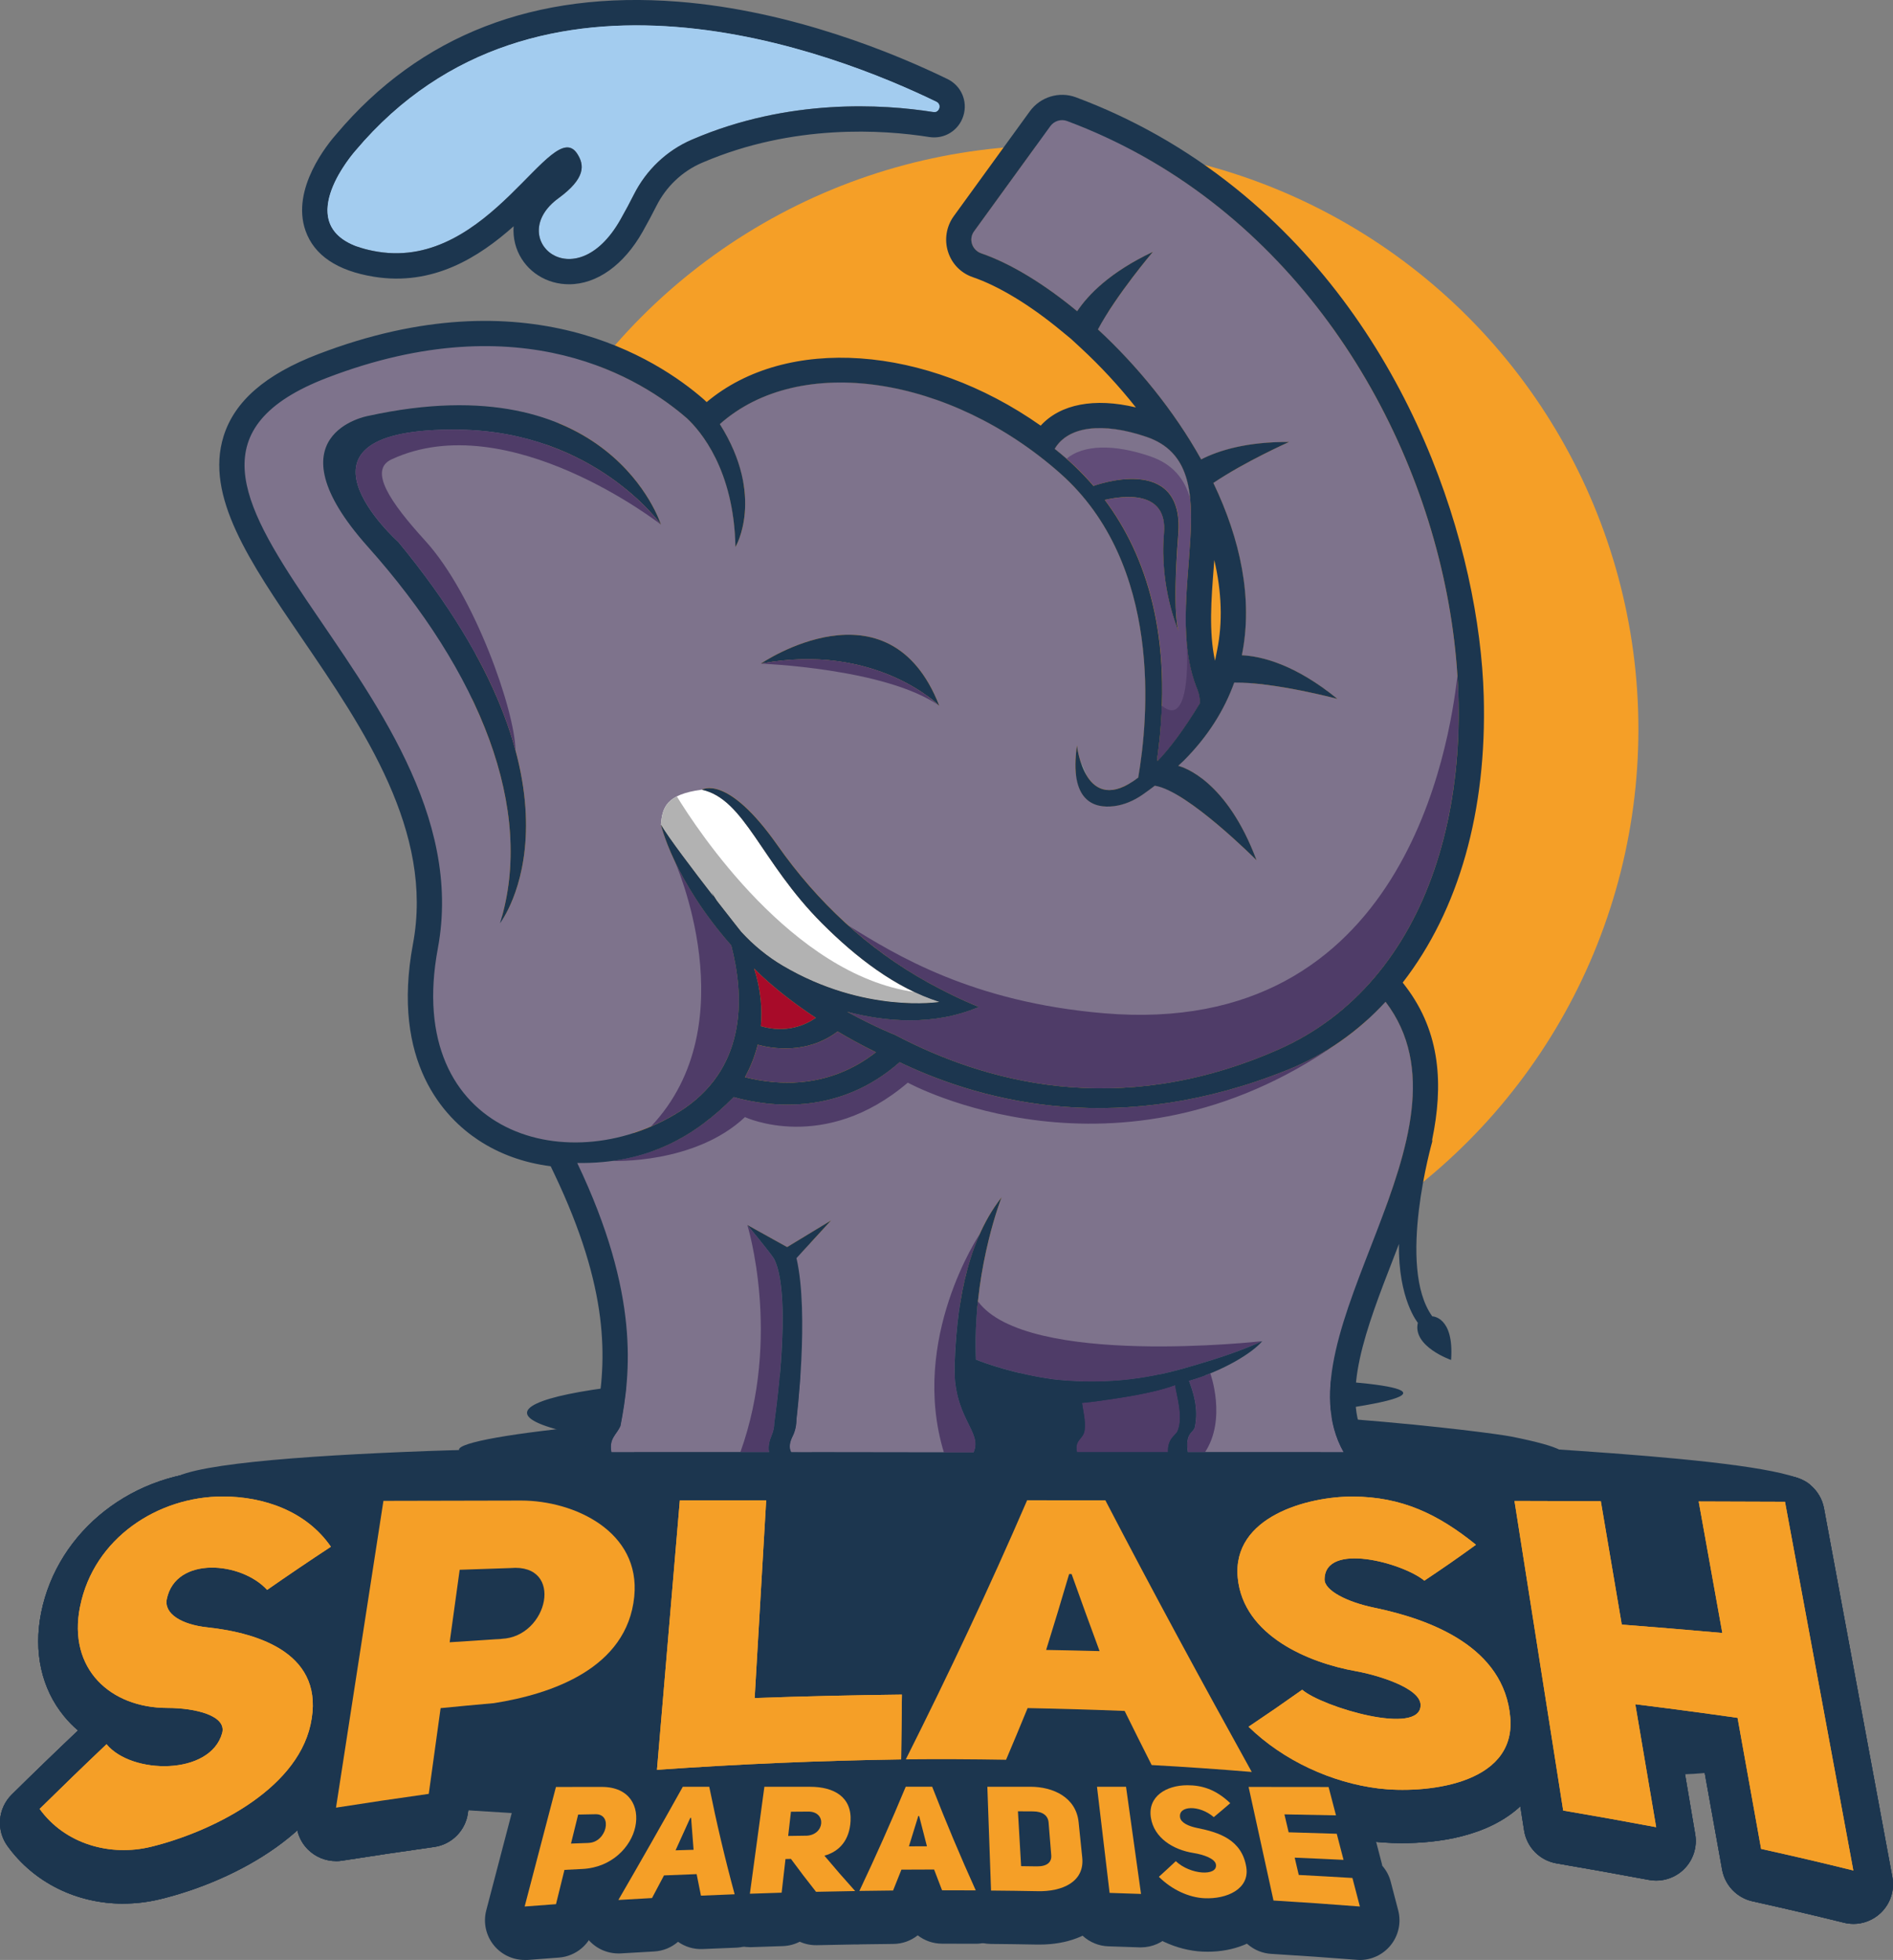 <?xml version="1.0" encoding="UTF-8"?>
<svg id="Layer_2" data-name="Layer 2" xmlns="http://www.w3.org/2000/svg" xmlns:xlink="http://www.w3.org/1999/xlink" viewBox="0 0 451.84 467.73">
  <rect x="0" y="0" width="451.84" height="467.73" fill="#808080" stroke="none"/>
  <defs>
    <style>
      .cls-1 {
        clip-path: url(#clippath-16);
      }

      .cls-1, .cls-2, .cls-3, .cls-4, .cls-5, .cls-6, .cls-7, .cls-8 {
        fill: #1c364f;
      }

      .cls-1, .cls-2, .cls-4, .cls-9, .cls-10, .cls-11, .cls-12, .cls-13, .cls-5, .cls-14, .cls-15, .cls-16, .cls-17, .cls-6, .cls-7, .cls-8, .cls-18 {
        stroke-width: 0px;
      }

      .cls-19 {
        clip-path: url(#clippath-45);
      }

      .cls-2 {
        clip-path: url(#clippath-18);
      }

      .cls-20 {
        clip-path: url(#clippath-13);
      }

      .cls-21 {
        clip-path: url(#clippath-15);
      }

      .cls-4 {
        clip-path: url(#clippath-22);
      }

      .cls-9 {
        fill: none;
      }

      .cls-10 {
        fill: #b2b2b2;
      }

      .cls-22 {
        clip-path: url(#clippath-21);
      }

      .cls-23 {
        clip-path: url(#clippath-44);
      }

      .cls-11 {
        fill: #7e738c;
      }

      .cls-12 {
        fill: #4f3c68;
      }

      .cls-13, .cls-24 {
        fill: #f59f27;
      }

      .cls-14 {
        fill: #a3ccef;
      }

      .cls-25 {
        clip-path: url(#clippath-19);
      }

      .cls-15 {
        fill: #fff;
      }

      .cls-16 {
        fill: #7baaac;
      }

      .cls-26 {
        clip-path: url(#clippath-17);
      }

      .cls-17 {
        fill: #614c78;
      }

      .cls-6 {
        clip-path: url(#clippath-14);
      }

      .cls-27 {
        clip-path: url(#clippath-42);
      }

      .cls-28 {
        clip-path: url(#clippath-23);
      }

      .cls-7 {
        clip-path: url(#clippath-12);
      }

      .cls-8 {
        clip-path: url(#clippath-20);
      }

      .cls-18 {
        fill: #a80b29;
      }
    </style>
    <clipPath id="clippath-12">
      <path class="cls-5" d="M19.1,386.72c-2.98,14.89,7.31,24.15,20.82,24.16,6.75,0,14.27,1.86,13.1,6.03-2.86,10.17-21.67,9.87-27.59,2.63-5.38,5.1-10.69,10.24-15.97,15.44,6.11,8.47,16.94,11.39,26.57,9.04,13.68-3.33,34.53-13.14,38.08-29.1,3.74-16.82-12.08-21.92-24.63-23.27-6.1-.66-10.4-3.22-9.66-6.78,2.14-10.27,17.75-8.94,23.94-2.16,5.03-3.5,10.1-6.94,15.22-10.3-5.89-8.54-16.08-11.97-25.73-11.99-.03,0-.06,0-.08,0-15.43,0-30.79,9.89-34.06,26.29"/>
    </clipPath>
    <clipPath id="clippath-13">
      <path class="cls-7" d="M29.4,454.3c-11,0-21.27-4.96-27.62-13.77-2.73-3.78-2.29-8.99,1.03-12.27,5.22-5.15,10.54-10.29,15.82-15.29-1.22-1.04-2.34-2.18-3.35-3.42-5.39-6.58-7.32-15.34-5.46-24.67h0c3.92-19.64,22.15-33.9,43.34-33.9.06,0,.11,0,.17,0,14.24.05,26.42,5.91,33.43,16.08,1.45,2.1,1.98,4.68,1.5,7.18-.49,2.5-1.96,4.69-4.09,6.09-4.17,2.74-8.33,5.54-12.42,8.36,3.25,2,5.89,4.42,7.93,7.25,2.91,4.05,5.9,10.99,3.66,21.04-4.38,19.71-27.02,31.84-45.07,36.24-2.97.72-5.94,1.07-8.87,1.07ZM23.68,434.33c3.34,1.21,7.03,1.26,10.11.51.88-.21,1.76-.45,2.65-.71-3.39-.27-6.85-1.05-10.02-2.45-.91.88-1.82,1.76-2.74,2.64ZM30.73,382.21c-1.08,1.91-1.88,4.03-2.35,6.37,0,0,0,0,0,0-.76,3.78-.24,6.8,1.54,8.98,2.01,2.46,5.66,3.87,10.02,3.87,5.49,0,15.4.95,20.16,7.24,2.1,2.77,2.92,6.21,2.32,9.59,1.2-1.73,2.05-3.53,2.47-5.38.87-3.9-.18-5.36-.57-5.91-2.04-2.85-7.96-5.06-15.84-5.91-4.99-.54-11.76-2.3-15.63-7.62-2.24-3.08-3.05-6.8-2.28-10.49.05-.25.11-.5.17-.75ZM19.1,386.72h0,0Z"/>
    </clipPath>
    <clipPath id="clippath-14">
      <path class="cls-5" d="M109.72,377.92c4.85-.17,7.28-.26,12.14-.41,12.93-1.13,9.01,16.45-2.15,16.89-4.95.31-7.43.47-12.38.81.96-6.92,1.44-10.38,2.39-17.3M123.91,361.4c-10.8.02-21.6.04-32.4.07-3.77,24.41-7.55,48.81-11.32,73.22,7.37-1.16,14.75-2.25,22.14-3.29.94-6.82,1.89-13.64,2.83-20.46,5.09-.5,7.63-.74,12.72-1.19,13.81-2.17,31.79-8.31,33.5-25.42,1.56-15.55-14.33-22.93-26.98-22.93-.16,0-.32,0-.48,0"/>
    </clipPath>
    <clipPath id="clippath-15">
      <path class="cls-6" d="M80.19,444.14c-2.49,0-4.89-.98-6.68-2.76-2.14-2.13-3.13-5.16-2.67-8.14l11.32-73.22c.71-4.6,4.67-8,9.33-8.01,10.78-.03,21.55-.05,32.33-.07.19,0,.38,0,.57,0,9.02,0,21.5,3.14,29.47,11.95,5.34,5.9,7.73,13.29,6.92,21.38-1.79,17.89-16.51,29.9-41.44,33.82-.21.03-.42.06-.64.08-2.04.18-3.66.33-5.21.47l-1.81,13.06c-.58,4.19-3.87,7.48-8.05,8.07-7.27,1.02-14.67,2.12-21.98,3.27-.49.08-.98.11-1.47.11ZM99.62,370.91l-8.12,52.49c.81-.12,1.62-.24,2.42-.36l1.85-13.4c.45-3.24,2.52-5.93,5.35-7.27-.25-.22-.49-.45-.72-.69-1.95-2.08-2.85-4.93-2.46-7.75l2.39-17.3c.32-2.28,1.43-4.28,3.04-5.73-1.25,0-2.51,0-3.76,0ZM135.83,373.57c.32.39.63.79.91,1.21,3.25,4.81,3.54,11.37.79,17.26,2.43-2.29,4.07-5.14,4.43-8.67.27-2.74-.4-4.9-2.12-6.8-1.03-1.14-2.41-2.15-4.01-3ZM123.91,361.4h0,0Z"/>
    </clipPath>
    <clipPath id="clippath-16">
      <path class="cls-5" d="M170.96,370.79l-3.79,44.7c2.07-.12,4.14-.24,6.21-.35,0,0,0,0-.01-.01-1.86-1.9-2.83-4.5-2.68-7.16l2.17-37.17h-1.89ZM156.81,435.1c-2.52,0-4.95-1.01-6.74-2.82-1.94-1.97-2.92-4.69-2.69-7.44l5.46-64.31c.42-4.89,4.51-8.66,9.42-8.66l20.61-.02h0c2.6,0,5.09,1.07,6.88,2.97,1.79,1.9,2.72,4.44,2.57,7.05l-2.15,36.86c8.32-.23,16.69-.4,25-.49,2.59-.04,5,.97,6.8,2.77,1.8,1.8,2.8,4.26,2.77,6.8l-.19,15.46c-.06,5.12-4.19,9.26-9.32,9.34-19.18.29-38.61,1.12-57.75,2.46-.22.02-.44.02-.67.02Z"/>
    </clipPath>
    <clipPath id="clippath-17">
      <path class="cls-1" d="M162.27,361.34c-1.82,21.44-3.64,42.87-5.46,64.31,19.42-1.37,38.82-2.2,58.28-2.49.08-6.19.11-9.28.19-15.46-11.72.13-23.43.41-35.15.82.92-15.73,1.83-31.46,2.75-47.19-6.87,0-13.74.01-20.61.02"/>
    </clipPath>
    <clipPath id="clippath-18">
      <path class="cls-5" d="M249.7,397.05c1.88-6.02,3.71-12.06,5.49-18.12.23,0,.35,0,.59,0,2.19,6.14,4.41,12.27,6.68,18.39-5.1-.13-7.65-.19-12.75-.28M216.21,423.15c7.97-.07,15.95-.04,23.93.1,2.09-4.93,3.12-7.4,5.14-12.33,7.72.15,15.44.37,23.16.68,2.54,5.14,3.83,7.72,6.45,12.91,7.97.44,15.93.99,23.89,1.65-11.89-21.47-23.61-43.03-34.94-64.83-6.22,0-12.44,0-18.66-.01-9.04,20.94-18.75,41.5-28.96,61.84"/>
    </clipPath>
    <clipPath id="clippath-19">
      <path class="cls-2" d="M298.77,435.61c-.26,0-.52-.01-.78-.03-7.79-.64-15.74-1.19-23.64-1.63-3.38-.19-6.4-2.17-7.92-5.19-1.63-3.24-2.75-5.47-3.97-7.93-3.64-.13-7.28-.24-10.91-.33-.81,1.94-1.62,3.86-2.71,6.43-1.51,3.55-5.03,5.82-8.87,5.76-7.84-.13-15.81-.17-23.67-.09-.03,0-.06,0-.09,0-3.26,0-6.3-1.68-8.03-4.46-1.74-2.8-1.91-6.3-.43-9.25,10.75-21.41,20.15-41.48,28.73-61.35,1.5-3.46,4.91-5.71,8.68-5.71h18.67c3.53.01,6.76,1.98,8.39,5.11,9.97,19.2,21.03,39.73,34.82,64.61,1.69,3.05,1.56,6.79-.33,9.72-1.75,2.71-4.75,4.33-7.94,4.33ZM280.89,415.38c.4.02.79.05,1.19.07-3.57-6.5-6.95-12.72-10.18-18.71.12,1.96-.37,3.92-1.43,5.61,2.77.61,5.16,2.45,6.45,5.04,1.61,3.25,2.71,5.47,3.97,7.99ZM231.45,413.67c.81,0,1.62.01,2.44.02.8-1.92,1.58-3.8,2.63-6.37.99-2.41,2.89-4.25,5.21-5.19-1.42-2.23-1.85-4.96-1.17-7.52-2.93,6.27-5.96,12.61-9.11,19.06Z"/>
    </clipPath>
    <clipPath id="clippath-20">
      <path class="cls-5" d="M304.86,378.94c.21,2.14,1.2,4.02,2.69,5.65-.57-1.41-.85-2.9-.84-4.48.02-2.48.63-4.79,1.74-6.8-.97.57-1.8,1.21-2.44,1.91-.98,1.08-1.31,2.12-1.15,3.71h0ZM334.81,439.86c-3.56,0-6.15-.28-6.89-.37-13.6-1.67-26.9-7.99-36.5-17.35-2.04-1.99-3.07-4.79-2.82-7.62.26-2.83,1.77-5.4,4.14-7,2.92-1.97,4.98-3.37,7.05-4.81-7.35-5.08-12.82-12.3-13.76-21.94h0c-.67-6.9,1.39-13.22,5.97-18.26,7.72-8.51,20.95-11.55,30.76-11.55h.19s0,0,0,0c13.02.06,23.58,4.12,35.3,13.61,2.29,1.85,3.59,4.66,3.51,7.61-.08,2.94-1.52,5.68-3.91,7.41-2.91,2.1-5,3.59-7.34,5.2,14.34,7.76,18.66,18.66,19.41,27.6.6,7.22-1.71,13.57-6.71,18.37-8.03,7.73-20.58,9.09-28.41,9.09ZM347.98,406.54c.34,1.09.54,2.26.56,3.51.05,4.06-1.75,7.64-4.92,9.98,2.79-.64,5.15-1.61,6.48-2.89.58-.56,1.13-1.26.97-3.16-.23-2.75-1.26-5.23-3.09-7.44ZM331.32,414.6h0,0Z"/>
    </clipPath>
    <clipPath id="clippath-21">
      <path class="cls-8" d="M295.44,379.86c1.35,13.86,17.05,20.27,28.16,22.24,4.91.87,15.43,3.94,15.48,8.07.09,7.53-23.48.5-28.26-3.63-5.05,3.58-7.61,5.34-12.8,8.83,8.29,8.08,19.84,13.36,31.04,14.73,10.46,1.28,32.8-.55,31.43-16.91-1.41-16.86-18.98-23.44-32.51-26.24-6.56-1.36-11.85-4.13-11.82-6.75.08-9.01,18.68-3.94,23.82.31,4.98-3.34,7.45-5.04,12.32-8.57-9.07-7.33-17.7-11.45-29.4-11.5-.05,0-.1,0-.15,0-10.57,0-28.74,4.77-27.31,19.43"/>
    </clipPath>
    <clipPath id="clippath-22">
      <path class="cls-5" d="M442.38,459.12c-.76,0-1.52-.09-2.27-.28-7.23-1.79-14.56-3.5-21.79-5.1-3.73-.82-6.59-3.81-7.27-7.56l-4.41-24.52c-1.62-.22-3.23-.44-4.85-.66l2.84,16.75c.52,3.05-.49,6.16-2.69,8.33-2.21,2.17-5.34,3.12-8.37,2.55-7.29-1.36-14.7-2.69-22.03-3.94-4-.68-7.12-3.84-7.75-7.85l-11.63-73.9c-.43-2.74.36-5.52,2.16-7.63,1.8-2.1,4.42-3.3,7.18-3.3h.02c6.87.02,13.74.03,20.61.05,4.6.01,8.53,3.34,9.3,7.88l3.77,22.19c1.47.12,2.94.24,4.41.36l-3.46-19.22c-.5-2.76.26-5.6,2.06-7.75,1.8-2.14,4.45-3.38,7.25-3.38h.03c6.87.02,13.74.05,20.61.07,4.55.02,8.44,3.27,9.27,7.74l16.31,87.99c.59,3.16-.47,6.4-2.81,8.61-1.78,1.67-4.1,2.58-6.49,2.58ZM428.56,436.65c.62.14,1.24.28,1.86.43l-12.23-65.98c-.47,0-.94,0-1.41,0l3.63,20.21c.52,2.9-.34,5.88-2.33,8.06-1.99,2.18-4.89,3.3-7.82,3.04-4.64-.41-9.32-.82-14.01-1.2,6.59.84,13.24,1.74,19.83,2.67,4.04.58,7.26,3.68,7.98,7.69l4.51,25.09ZM381.42,427.2c.77.13,1.54.27,2.31.41l-2.72-16.03c-.5-2.95.42-5.96,2.49-8.12,1.49-1.56,3.46-2.55,5.55-2.84-.89-.07-1.78-.14-2.67-.21-4.33-.34-7.87-3.57-8.59-7.85l-3.67-21.6c-.51,0-1.03,0-1.54,0l8.85,56.24Z"/>
    </clipPath>
    <clipPath id="clippath-23">
      <path class="cls-4" d="M373.13,435.37c7.41,1.26,14.8,2.58,22.18,3.97-1.66-9.78-3.32-19.56-4.98-29.34,8.15,1.01,16.28,2.09,24.41,3.25,1.87,10.42,3.75,20.84,5.62,31.27,7.36,1.63,14.7,3.34,22.01,5.15-5.44-29.33-10.87-58.66-16.31-87.99-6.87-.03-13.74-.05-20.6-.07,1.88,10.46,3.76,20.92,5.64,31.38-7.99-.71-15.99-1.38-24-2-1.67-9.82-3.33-19.64-5-29.45-6.87-.02-13.74-.04-20.61-.06,3.88,24.63,7.75,49.26,11.63,73.9"/>
    </clipPath>
    <clipPath id="clippath-42">
      <path class="cls-13" d="M19.1,383.43c-2.98,14.89,7.31,24.15,20.82,24.16,6.75,0,14.27,1.86,13.1,6.03-2.86,10.17-21.67,9.87-27.59,2.63-5.38,5.1-10.69,10.24-15.97,15.44,6.11,8.47,16.94,11.39,26.57,9.04,13.68-3.33,34.53-13.14,38.08-29.1,3.74-16.82-12.08-21.92-24.63-23.27-6.1-.66-10.4-3.22-9.66-6.78,2.14-10.27,17.75-8.94,23.94-2.16,5.03-3.5,10.1-6.94,15.22-10.3-5.89-8.54-16.08-11.97-25.73-11.99-.03,0-.06,0-.08,0-15.43,0-30.79,9.89-34.06,26.29"/>
    </clipPath>
    <clipPath id="clippath-44">
      <path class="cls-13" d="M295.44,376.57c1.35,13.86,17.05,20.27,28.16,22.24,4.91.87,15.43,3.94,15.48,8.07.09,7.53-23.48.5-28.26-3.63-5.05,3.58-7.61,5.34-12.8,8.83,8.29,8.08,19.84,13.36,31.04,14.73,10.46,1.28,32.8-.55,31.43-16.91-1.41-16.86-18.98-23.44-32.51-26.24-6.56-1.36-11.85-4.13-11.82-6.75.08-9.01,18.68-3.94,23.82.31,4.98-3.34,7.45-5.04,12.32-8.57-9.07-7.33-17.7-11.45-29.4-11.5-.05,0-.1,0-.15,0-10.57,0-28.74,4.77-27.31,19.43"/>
    </clipPath>
    <clipPath id="clippath-45">
      <path class="cls-13" d="M373.13,432.08c7.41,1.26,14.8,2.58,22.18,3.97-1.66-9.78-3.32-19.56-4.98-29.34,8.15,1.01,16.28,2.09,24.41,3.25,1.87,10.42,3.75,20.84,5.62,31.27,7.36,1.63,14.7,3.34,22.01,5.15-5.44-29.33-10.87-58.66-16.31-87.99-6.87-.03-13.74-.05-20.6-.07,1.88,10.46,3.76,20.92,5.64,31.38-7.99-.71-15.99-1.38-24-2-1.67-9.82-3.33-19.64-5-29.45-6.87-.02-13.74-.04-20.61-.06,3.88,24.63,7.75,49.26,11.63,73.9"/>
    </clipPath>
  </defs>
  <g id="Layer_1-2" data-name="Layer 1">
    <g>
      <path class="cls-5" d="M360.73,342.83c49.47,9.83-56.11,9.16-125.43,9.94-69.33.78-128.88-3.27-125.62-7.12,3.04-3.6,56.11-9.16,125.43-9.94s121,6.2,125.62,7.12Z"/>
      <g>
        <circle class="cls-13" cx="251.75" cy="174.01" r="139.32"/>
        <g>
          <path class="cls-5" d="M314.96,336.97c70.09-9.03-61.48-10.29-129.92-8.53-58.45,1.5-83.97,10.29-28.28,16.66-48.71.49-147.76,2.66-106.43,13.99,0,0-44.97,67.77,39.48,71.67,40.69,1.88,201.33,15.81,275.97-3.43,46.77-12.06,69.64,16.74,37.34-62.66,117.15-21.27-158.25-18.67-88.17-27.7Z"/>
          <path class="cls-17" d="M285.83,164.6c-9.02-21.88,8.49-53.3-12.14-60.34-10.5-3.59-18.76-2.55-21.93,2.86,3.17,2.49,6.33,5.42,9.29,8.87v-.02s21.74-8.13,20.21,11.51c-1.53,19.63.08,23.17.08,23.17,0,0-4.63-10.33-3.49-23.36.92-10.52-9.93-8.97-14.13-7.99,9.77,13.04,16.48,32.5,12.56,61.41-.05.39-.02.67.06.88,2.94-3.07,6.29-7.51,10.08-13.77.01-1.11-.16-2.19-.58-3.22Z"/>
          <path class="cls-11" d="M254.7,28.87c-1.45-.54-3.09-.03-4,1.23l-18.2,25.09c-1.37,1.88-.48,4.5,1.72,5.26,6.95,2.39,14.96,7.25,22.89,13.81,2.71-4.05,7.95-9.39,18.08-14.17,0,0-8.65,10.16-13.12,18.51,9.28,8.58,18.12,19.33,24.64,31.02,4.3-2.2,10.99-4.23,21-4.16,0,0-10.47,4.65-18.09,9.78,6.41,13.36,9.54,27.64,6.8,41.12,4.72.23,12.67,2.16,22.81,10.41,0,0-15.11-4-24.63-3.89-2.35,6.53-6.23,12.8-12,18.59l-.02.03-.09.07c-.4.4-.84.79-1.25,1.18,1.29.33,11.57,3.5,18.69,22.54,0,0-16.53-16.64-24.29-17.79-.95.72-1.93,1.44-2.94,2.15-2.04,1.42-4.36,2.43-6.82,2.73-4.63.57-10.76-1.04-8.82-14.51,0,0,1.82,17.49,14.62,7.69,2.39-13.89,5.94-50.87-18.64-72.63-26.26-23.25-62.09-28.75-81.22-11.73,10.92,17.36,3.72,29.34,3.72,29.34-.32-18.5-8.4-27.78-11.58-30.73-10.62-9.26-39.24-27.55-85.87-9.67-60.38,23.16,38.28,72.74,26.42,136.17-8.35,44.63,32.02,56.22,58.93,38.13,15.02-10.38,14.12-27.21,11.1-38.84-13.87-15.76-16.79-28.85-16.79-28.85,1.65,2.89,7.72,10.89,12.59,17.18-.36-.77-.59-1.21-.59-1.21.45.76.92,1.51,1.4,2.25,3.21,4.13,5.71,7.29,5.76,7.35l.05.05c2.9,3.17,6.24,5.91,9.94,8.09,19.48,11.47,37.3,8.62,37.3,8.62-10.48-3.32-19.92-10.67-28-18.76-14.62-14.63-18.38-29.62-28.67-31.88,0,0,5.98-3.95,18.05,13.26,9.45,13.46,21.6,24.85,36.01,32.78,7.17,3.95,12.07,5.8,12.07,5.8-10.86,4.61-22.38,3.53-31.44,1.16,6.6,3.62,11.4,5.5,11.4,5.5,20.87,10.98,52.97,20.46,91.45,3.53,73.19-32.21,51.02-183.76-50.37-221.61ZM109.64,102.53c-45.3-.64-14.56,26.81-14.56,26.81,48.93,59.35,24.26,90.99,24.26,90.99,8.49-27.18-4.85-59.95-31.54-89.86-23.98-26.87,0-31.21,0-31.21,57.82-12.71,69.95,25.92,69.95,25.92,0,0-15.77-22.2-48.12-22.65ZM181.61,158.37s30.53-20.89,42.59,10.06c0,0-15.13-15.19-42.59-10.06Z"/>
          <g>
            <path class="cls-5" d="M181.61,158.37c27.46-5.12,42.59,10.06,42.59,10.06-12.06-30.95-42.59-10.06-42.59-10.06Z"/>
            <path class="cls-5" d="M87.8,99.27s-23.98,4.33,0,31.21c26.69,29.9,40.03,62.67,31.54,89.86,0,0,24.66-31.64-24.26-90.99,0,0-30.74-27.44,14.56-26.81,32.35.46,48.12,22.65,48.12,22.65,0,0-12.13-38.62-69.95-25.92Z"/>
          </g>
          <path class="cls-12" d="M262.65,334.28c-1.61.23-3.09.4-4.39.52.28,2.03.88,4.2.63,6.43-.27,2.35-2.49,2.26-1.82,5.34h21.72c-.13-3.33,1.87-4.01,2.3-5.07,1.44-3.48-.33-8.67-.59-10.97-5.27,1.99-13.46,3.12-17.85,3.75Z"/>
          <path class="cls-11" d="M330.71,239.09c-6.55,7.1-14.39,12.62-23.4,16.25-39.31,15.83-71.49,8.29-92.59-1.83-14.24,12.56-30.41,10.86-39.6,8.33-9.25,9.32-20.49,15.96-37.35,15.71,14.98,31.43,12.74,50.3,10.32,62.76-.94,2.17-2.76,2.93-2.16,6.26h37.67c-.32-1.39.16-2.96.61-4.03.4-.95.63-1.96.63-2.99,0,0,4.42-29.79,0-38.96-.56-1.17-6.46-8.24-6.46-8.24l9.49,5.27,10.5-6.37-8.27,9.01c3.09,13.41,0,38.46,0,38.46,0,1.4-.28,2.79-.91,4.05-.56,1.11-1.04,2.64-.33,3.8l43.54.06c2.27-5.15-5.03-8.08-4.53-21.36.44-11.6,2.18-28.02,11.19-39.54,0,0-6.26,15.84-6.2,35.24,0,1.16.03,2.33.07,3.5,1.9.78,9.48,3.52,18.59,4.74,2.37.27,4.72.41,7.04.47,13.12.32,22.05-2.43,30.58-5.07.86-.27,1.7-.53,2.49-.8,6.01-2,9.65-3.74,9.65-3.74-2.23,2.73-9.3,7.13-17.52,9.45.89,2.47,2.36,6.46,1.41,11-.32,1.51-2.35,1.21-1.69,6.05h37.21c-16.02-28.26,33.71-76.36,10.01-107.48Z"/>
          <path class="cls-12" d="M199.93,246.16c-7.39,5.6-15.91,4.03-19.07,3.15-.73,2.97-1.83,5.56-3.05,7.76,8.19,2.08,20.2,2.69,31.26-5.96-3.34-1.65-6.38-3.32-9.14-4.95Z"/>
          <path class="cls-18" d="M194.73,242.9c-9.87-6.52-14.74-11.8-14.74-11.8,1.62,5.13,1.99,9.73,1.61,13.79,6.19,1.81,10.75-.34,13.13-1.99Z"/>
          <path class="cls-11" d="M274.53,108.9c5.46,1.86,8.23,5.44,9.55,10.08-.68-6.9-3.24-12.28-10.4-14.72-10.5-3.59-18.76-2.55-21.93,2.86.95.74,1.89,1.52,2.83,2.34,3.98-3.31,11.18-3.56,19.96-.56Z"/>
          <path class="cls-11" d="M163.96,99.82c-10.62-9.26-39.24-27.55-85.87-9.67-60.38,23.16,38.28,72.74,26.42,136.17-6.63,35.48,17.51,50.05,41.21,45.46-20.02,1.84-39.92-11.85-37.92-35.94,1.63-19.63,7.06-22.47-3.77-51.92-10.29-27.99-41.03-51.09-39.77-74,.61-11.13,27.84-24.08,58.14-20.13,53.13,6.92,53.13,40.77,53.13,40.77-.32-18.5-8.4-27.78-11.58-30.73Z"/>
          <path class="cls-15" d="M157.75,196.76c1.65,2.89,7.72,10.89,12.59,17.18-.36-.77-.59-1.21-.59-1.21.45.76.92,1.51,1.4,2.25,3.21,4.13,5.71,7.29,5.76,7.35l.05.05c2.9,3.17,6.24,5.91,9.94,8.09,19.48,11.47,37.3,8.62,37.3,8.62-10.48-3.32-19.92-10.67-28-18.76-14.62-14.63-18.38-29.62-28.67-31.88-8.62,1.13-9.42,4.34-9.78,8.3Z"/>
          <path class="cls-11" d="M253.04,112.94c-26.26-23.25-62.09-28.75-81.22-11.73,3.37,5.36,5.01,10.2,5.67,14.33h.03c.05-1.09.39-9.77-.75-13.38,0,0,29.08-16.45,61.04,5.18,18.44,12.48,30.18,32.86,32.09,55.05.62,7.25-.03,18.1-.82,24.88.81-.44,1.67-.99,2.59-1.7,2.39-13.89,5.94-50.87-18.64-72.63Z"/>
          <path class="cls-9" d="M293.66,112.7c6.82-4.03,14.06-7.25,14.06-7.25l-14.6,6.35s.2.31.54.9Z"/>
          <path class="cls-9" d="M264.43,74.59c4.61-7.28,10.76-14.51,10.76-14.51l-11.71,13.78s.34.26.95.73Z"/>
          <path class="cls-9" d="M298.96,163.06c9.17.77,20.28,3.71,20.28,3.71l-19.69-5.31s-.21.61-.59,1.61Z"/>
          <path class="cls-9" d="M181.61,158.37c27.46-5.12,42.59,10.06,42.59,10.06-12.06-30.95-42.59-10.06-42.59-10.06Z"/>
          <path class="cls-9" d="M87.8,99.27s-23.98,4.33,0,31.21c26.69,29.9,40.03,62.67,31.54,89.86,0,0,24.66-31.64-24.26-90.99,0,0-30.74-27.44,14.56-26.81,32.35.46,48.12,22.65,48.12,22.65,0,0-12.13-38.62-69.95-25.92Z"/>
          <path class="cls-9" d="M257.87,181.59c-.62-2.03-.8-3.71-.8-3.71-.42,2.92-.44,5.25-.21,7.15.36-1.98,1-3.44,1-3.44h0Z"/>
          <path class="cls-11" d="M272.7,189.65c-2.04,1.42-4.36,2.43-6.82,2.73-3.63.45-8.16-.47-9.02-7.36-.66,3.69-.3,9.18,7.19,10.4,7.68,1.26,13.84-2.79,17.09-5.63-2.05-1.21-3.95-2.06-5.5-2.3-.95.72-1.93,1.44-2.94,2.15Z"/>
          <path class="cls-11" d="M282.61,181.47l-.02.03-.09.07c-.4.4-.84.79-1.25,1.18,1.29.33,11.57,3.5,18.69,22.54-1.87-17.5-11.63-22.89-11.63-22.89,5.04-5.27,9.17-15.43,10.65-19.35-1.52-.13-2.99-.2-4.35-.18-2.35,6.53-6.23,12.8-12,18.59Z"/>
          <path class="cls-11" d="M254.7,28.87c-1.45-.54-3.09-.03-4,1.23l-18.2,25.09c-1.37,1.88-.48,4.5,1.72,5.26,6.95,2.39,14.96,7.25,22.89,13.81,2.71-4.05,7.95-9.39,18.08-14.17-15.29,3.21-18.12,8.87-18.12,8.87-3.7-4.27-12.98-9.67-17.32-12.07-1.22-.67-1.57-2.26-.75-3.39l13.8-19c.54-.74,1.46-1.11,2.35-.91,28.9,6.5,61.42,42.92,62.68,44.34-15.4-21.37-36.54-39.12-63.13-49.05Z"/>
          <path class="cls-11" d="M296.43,156.36c4.72.23,12.67,2.16,22.81,10.41-5.04-7.52-18.75-13.24-18.75-13.24,4.96-18.85-4.42-36.69-6.82-40.82-1.38.82-2.75,1.67-4.04,2.53,6.41,13.36,9.54,27.64,6.8,41.12Z"/>
          <path class="cls-16" d="M259.4,185.11l-1.53-3.52c.35,1.14.85,2.39,1.53,3.52Z"/>
          <path class="cls-11" d="M286.72,109.62c4.3-2.2,10.99-4.23,21-4.16-7.49-2.58-18.56-.63-18.56-.63-3.63-13.04-20.53-26.93-24.73-30.23-.85,1.35-1.66,2.7-2.36,4,9.28,8.58,18.12,19.33,24.64,31.02Z"/>
          <path class="cls-11" d="M144.29,277.28c-2.08.21-4.25.31-6.53.27,14.98,31.43,12.74,50.3,10.32,62.76-.94,2.17-2.76,2.93-2.16,6.26h5.44c8.53-30.68-2.05-58.57-7.08-69.29Z"/>
          <path class="cls-11" d="M193.44,296.62h0l-3.34,3.63c3.09,13.41,0,38.46,0,38.46,0,1.4-.28,2.79-.91,4.05-.56,1.11-1.04,2.64-.33,3.8h4.91c8.3-26.76-.33-49.95-.33-49.95Z"/>
          <path class="cls-11" d="M330.71,239.09c-1.39,1.51-2.86,2.93-4.36,4.3,4.1,5.22,7.75,20.34,1.14,39.07-11.33,32.09-20.77,43.21-12.23,64.11h5.45c-16.02-28.26,33.71-76.36,10.01-107.48Z"/>
          <path class="cls-12" d="M347.86,161.39c-1.92,16.12-12.42,86.54-84.38,80.42-31.53-2.68-49.68-13.93-60.91-20.89,5.8,5.21,12.14,9.8,19.02,13.58,7.17,3.95,12.07,5.8,12.07,5.8-10.86,4.61-22.38,3.53-31.44,1.16,6.6,3.62,11.4,5.5,11.4,5.5,20.87,10.98,52.97,20.46,91.45,3.53,31.44-13.83,45.27-49.69,42.8-89.09Z"/>
          <path class="cls-12" d="M174.54,225.61c-6.92-7.87-11.12-15.07-13.58-20.31h0s17.63,38.99-5.57,63.52c2.77-1.19,5.47-2.64,8.05-4.37,15.02-10.38,14.12-27.21,11.1-38.84Z"/>
          <path class="cls-12" d="M109.64,102.53c-45.3-.64-14.56,26.81-14.56,26.81,16.21,19.67,24.34,36.29,27.96,49.72-.13-9.49-9.79-37.11-21.52-49.99-8.48-9.31-13.59-16.89-8.05-19.45,27.85-12.91,64.29,15.57,64.29,15.57,0,0-15.77-22.2-48.12-22.65Z"/>
          <path class="cls-12" d="M181.61,158.37s29.86,1.12,42.59,10.06l-3.04-2.47c-5.69-4.07-19.24-11.38-39.55-7.59Z"/>
          <path class="cls-12" d="M285.83,164.6c-1.51-3.66-2.27-7.6-2.59-11.63h0s1.51,21.51-5.9,15.47c0,0-.02-.01-.02-.02-.14,3.9-.46,7.98-1.04,12.29-.05.39-.02.67.06.88,2.94-3.07,6.29-7.51,10.08-13.77.01-1.11-.16-2.19-.58-3.22Z"/>
          <path class="cls-10" d="M161.56,190.06c-3.1,1.58-3.56,3.96-3.81,6.7,1.65,2.89,7.72,10.89,12.59,17.18-.36-.77-.59-1.21-.59-1.21.45.76.92,1.51,1.4,2.25,3.21,4.13,5.71,7.29,5.76,7.35l.05.05c2.9,3.17,6.24,5.91,9.94,8.09,19.48,11.47,37.3,8.62,37.3,8.62-2.03-.64-4.02-1.44-5.97-2.36-29.14-4.11-51.87-38.81-56.67-46.67Z"/>
          <path class="cls-12" d="M258.57,329.67c13.12.32,22.05-2.43,30.58-5.07.86-.27,1.7-.53,2.49-.8,6.01-2,9.65-3.74,9.65-3.74,0,0-56.31,6.36-67.88-9.52-.35,3.29-.56,6.79-.54,10.41,0,1.16.03,2.33.07,3.5,1.9.78,9.48,3.52,18.59,4.74,2.37.27,4.72.41,7.04.47Z"/>
          <path class="cls-12" d="M287.63,346.56c5.21-7.95,1.26-18.8,1.26-18.8h0c-1.63.65-3.33,1.25-5.1,1.75.89,2.47,2.36,6.46,1.41,11-.32,1.51-2.35,1.21-1.69,6.05h4.13Z"/>
          <path class="cls-12" d="M225.31,346.62h7.09c2.27-5.14-5.03-8.07-4.53-21.35.34-8.89,1.45-20.61,6-30.79h0s-16.84,25-8.57,52.14Z"/>
          <path class="cls-12" d="M183.6,346.56c-.32-1.39.16-2.96.61-4.03.4-.95.63-1.96.63-2.99,0,0,4.42-29.79,0-38.96-.56-1.17-6.46-8.24-6.46-8.24,0,0,8.25,26.6-1.66,54.22h6.88Z"/>
          <path class="cls-12" d="M319.23,248.99c.1-.07.19-.14.29-.21-3.79,2.6-7.86,4.8-12.21,6.55-39.31,15.83-71.49,8.29-92.59-1.83-14.24,12.56-30.41,10.86-39.6,8.33-7.62,7.68-16.59,13.52-28.94,15.21h0s19.58.87,31.64-10.45c0,0,18.85,8.86,38.86-8.22,0,0,49.95,27.36,102.56-9.39Z"/>
          <g>
            <path class="cls-14" d="M84.89,35.92s-18.23,20.35,5.31,24.16c26.77,4.34,41.53-32.66,47.57-23.41,1.75,2.67,2.08,5.85-4.48,10.65-12.92,9.44,3.88,24.46,14.85,5.02,1.23-2.17,2.27-4.14,3.17-5.92,2.95-5.85,7.82-10.5,13.84-13.09l.19-.08c22.88-9.81,45.35-8.42,57.42-6.51,1.47.23,2.1-1.79.76-2.44-24.17-11.74-95.28-39.78-138.62,11.63Z"/>
            <path class="cls-5" d="M226.15,18.86C213.85,12.88,189.14,2.54,161.86.4c-34.17-2.68-61.59,7.94-81.53,31.56-2.01,2.26-10.94,13.08-7.4,23.11,2.07,5.86,7.56,9.55,16.3,10.97,14.15,2.3,25.1-4.67,33.37-12.04-.1,1.38.01,2.77.36,4.15,1.3,5.1,5.62,8.86,11,9.57.63.08,1.26.12,1.88.12,6.6,0,13.05-4.57,17.55-12.54,1.19-2.11,2.3-4.19,3.3-6.17,2.33-4.62,6.18-8.26,10.82-10.26l.19-.08c21.72-9.31,43.21-7.82,54.1-6.09,3.63.57,7.04-1.55,8.14-5.04,1.1-3.5-.5-7.2-3.79-8.8ZM222.75,26.74c-12.07-1.91-34.54-3.3-57.42,6.51l-.19.08c-6.02,2.59-10.89,7.25-13.84,13.09-.9,1.79-1.94,3.75-3.17,5.92-10.96,19.44-27.76,4.42-14.85-5.02,6.56-4.79,6.23-7.97,4.48-10.65-6.04-9.25-20.8,27.75-47.57,23.41-23.53-3.82-5.31-24.16-5.31-24.16,43.34-51.4,114.45-23.37,138.62-11.63,1.34.65.71,2.67-.76,2.44Z"/>
            <path class="cls-14" d="M91.44,41.45c39.83-47.25,103.12-27.39,131.87-14.75,1.04-.29,1.35-1.85.2-2.41-24.17-11.74-95.28-39.78-138.62,11.63,0,0-15.37,17.17.4,22.92-2.88-7.3,6.15-17.39,6.15-17.39Z"/>
          </g>
          <path class="cls-5" d="M341.87,314.14c-8.55-11.81,0-41.73,0-41.73,0,0,0-.18-.02-.47,2.64-12.79,2.11-25.44-6.33-36.52l-.71-.93c13.44-17.34,20.12-40.98,19.34-68.4-.99-34.71-17.09-87.26-59.18-121.13l-.34-.27c-11.45-9.16-24.17-16.38-37.82-21.47-3.97-1.48-8.49-.11-11,3.34l-18.16,25.03c-1.77,2.44-2.28,5.61-1.37,8.48.91,2.89,3.07,5.1,5.93,6.08,6.19,2.12,13.66,6.65,21.06,12.77l2.38,1.96,2.34,2.16c4.69,4.34,9.1,9.1,13.13,14.19-9.87-2.36-18.02-.81-22.72,4.35-27.4-19.29-60.69-21.62-79.73-5.62-.21-.2-.41-.39-.6-.57l-.13-.12c-11.03-9.61-42.07-29.9-92-10.75-12.58,4.82-19.96,11.23-22.57,19.58-4.47,14.3,6.24,29.99,18.64,48.16,14.8,21.68,31.57,46.25,26.57,72.96-5.3,28.35,7.54,41.55,15.66,46.9,5.02,3.3,10.8,5.38,17.2,6.2l.88,1.84c13.14,27.58,12.6,44.23,10.02,58.1-.07.1-.14.2-.22.31-1.05,1.5-3,4.3-2.13,9.08l.9,4.96,95.45.07,1.59-3.61c2.16-4.91.16-8.95-1.3-11.9-.84-1.69-1.7-3.43-2.23-5.76,3.51,1.16,9.48,2.86,16.46,3.8.44.05.9.09,1.36.12l.06.28c.08.6.19,1.21.3,1.83.15.88.3,1.71.33,2.41-.84,1.07-2.67,3.71-1.74,8l1.04,4.75h78.86l-5.11-9.02c-6.03-10.64.14-26.56,6.68-43.4.43-1.1.85-2.21,1.28-3.32-.21,13.18,4.51,18.82,4.51,18.82-1.33,5.66,7.93,8.87,7.93,8.87.76-10.38-4.49-10.41-4.49-10.41ZM273.68,104.26c20.64,7.05,3.12,38.47,12.14,60.34.42,1.03.59,2.11.58,3.22-3.8,6.26-7.14,10.7-10.08,13.77-.09-.21-.11-.49-.06-.88,3.92-28.91-2.8-48.37-12.56-61.41,4.2-.98,15.05-2.54,14.13,7.99-1.13,13.03,3.49,23.36,3.49,23.36,0,0-1.6-3.53-.08-23.17,1.53-19.63-20.22-11.51-20.22-11.51v.02c-2.96-3.44-6.11-6.38-9.28-8.87,3.17-5.41,11.43-6.45,21.93-2.86ZM104.51,226.32c11.86-63.43-86.8-113.01-26.42-136.17,46.63-17.88,75.25.41,85.87,9.67,3.17,2.95,11.25,12.24,11.58,30.73,0,0,7.2-11.98-3.72-29.34,19.13-17.02,54.96-11.51,81.22,11.73,24.58,21.76,21.04,58.74,18.64,72.63-12.79,9.8-14.62-7.69-14.62-7.69-1.94,13.47,4.19,15.08,8.82,14.51,2.46-.3,4.78-1.32,6.82-2.73,1.01-.71,1.99-1.42,2.94-2.15,7.76,1.16,24.29,17.79,24.29,17.79-7.12-19.04-17.4-22.21-18.69-22.54.42-.39.85-.78,1.25-1.18l.09-.07.02-.03c5.77-5.79,9.65-12.06,12-18.59,9.51-.12,24.63,3.89,24.63,3.89-10.14-8.25-18.08-10.18-22.81-10.41,2.74-13.48-.39-27.76-6.8-41.12,7.62-5.13,18.09-9.78,18.09-9.78-10.02-.06-16.7,1.96-21,4.16-6.52-11.69-15.36-22.44-24.64-31.02,4.47-8.35,13.12-18.51,13.12-18.51-10.13,4.79-15.37,10.12-18.08,14.17-7.93-6.56-15.94-11.42-22.89-13.81-2.2-.76-3.09-3.38-1.72-5.26l18.2-25.09c.91-1.25,2.55-1.77,4-1.23,101.39,37.85,123.57,189.4,50.37,221.61-38.48,16.93-70.58,7.45-91.45-3.53,0,0-4.8-1.88-11.4-5.5,9.06,2.37,20.59,3.45,31.44-1.16,0,0-4.89-1.85-12.07-5.8-14.41-7.93-26.56-19.32-36.01-32.78-12.08-17.21-18.05-13.26-18.05-13.26,10.28,2.26,14.05,17.25,28.67,31.88,8.08,8.09,17.53,15.43,28,18.76,0,0-17.82,2.85-37.3-8.62-3.7-2.18-7.04-4.92-9.94-8.09l-.05-.05c-.05-.06-2.55-3.22-5.76-7.35-.49-.74-.96-1.49-1.4-2.25,0,0,.23.44.59,1.21-4.87-6.29-10.94-14.29-12.59-17.18,0,0,2.92,13.09,16.79,28.85,3.02,11.63,3.92,28.46-11.1,38.84-26.91,18.09-67.28,6.51-58.93-38.13ZM289.71,135.27c.04-.54.08-1.09.13-1.63,1.79,7.67,2.02,14.89.68,21.51l-.51,2.53c-1.5-6.87-.89-14.76-.29-22.41ZM179.99,231.1s4.87,5.28,14.74,11.8c-2.37,1.65-6.94,3.8-13.13,1.99.38-4.06.02-8.67-1.61-13.79ZM180.86,249.31c3.16.88,11.68,2.45,19.07-3.15,2.76,1.64,5.8,3.31,9.14,4.95-11.06,8.65-23.07,8.03-31.26,5.96,1.22-2.2,2.32-4.79,3.05-7.76ZM281.09,341.5c-.44,1.05-2.44,1.74-2.3,5.07h-21.72c-.67-3.08,1.55-2.99,1.82-5.34.25-2.23-.35-4.4-.63-6.43,1.3-.12,2.78-.29,4.39-.52,4.39-.64,12.58-1.76,17.85-3.75.27,2.31,2.03,7.5.59,10.97ZM320.7,346.56h-37.21c-.66-4.84,1.37-4.54,1.69-6.05.95-4.54-.52-8.52-1.41-11,8.21-2.32,15.28-6.72,17.52-9.45,0,0-3.64,1.74-9.65,3.74-.79.26-1.62.53-2.49.8-8.54,2.64-17.46,5.39-30.58,5.07-2.32-.06-4.67-.2-7.04-.47-9.11-1.22-16.7-3.96-18.59-4.74-.04-1.18-.07-2.35-.07-3.5-.06-19.4,6.2-35.24,6.2-35.24-9.02,11.52-10.75,27.94-11.19,39.54-.5,13.28,6.8,16.22,4.53,21.36l-43.54-.06c-.71-1.17-.23-2.69.33-3.8.63-1.26.91-2.66.91-4.05,0,0,3.09-25.05,0-38.46l8.27-9.01-10.5,6.37-9.49-5.27s5.89,7.07,6.46,8.24c4.42,9.18,0,38.96,0,38.96,0,1.03-.22,2.04-.63,2.99-.45,1.06-.93,2.63-.61,4.03h-37.67c-.61-3.33,1.21-4.09,2.16-6.26,2.42-12.46,4.66-31.33-10.32-62.76,16.86.25,28.1-6.38,37.35-15.71,9.19,2.53,25.36,4.23,39.6-8.33,21.1,10.11,53.28,17.66,92.59,1.83,9.01-3.63,16.85-9.15,23.4-16.25,23.7,31.12-26.03,79.22-10.01,107.48Z"/>
        </g>
      </g>
      <g>
        <g>
          <g>
            <g>
              <path class="cls-3" d="M19.1,386.72c-2.98,14.89,7.31,24.15,20.82,24.16,6.75,0,14.27,1.86,13.1,6.03-2.86,10.17-21.67,9.87-27.59,2.63-5.38,5.1-10.69,10.24-15.97,15.44,6.11,8.47,16.94,11.39,26.57,9.04,13.68-3.33,34.53-13.14,38.08-29.1,3.74-16.82-12.08-21.92-24.63-23.27-6.1-.66-10.4-3.22-9.66-6.78,2.14-10.27,17.75-8.94,23.94-2.16,5.03-3.5,10.1-6.94,15.22-10.3-5.89-8.54-16.08-11.97-25.73-11.99-.03,0-.06,0-.08,0-15.43,0-30.79,9.89-34.06,26.29"/>
              <path class="cls-3" d="M29.4,454.3c-11,0-21.27-4.96-27.62-13.77-2.73-3.78-2.29-8.99,1.03-12.27,5.22-5.15,10.54-10.29,15.82-15.29-1.22-1.04-2.34-2.18-3.35-3.42-5.39-6.58-7.32-15.34-5.46-24.67h0c3.92-19.64,22.15-33.9,43.34-33.9.06,0,.11,0,.17,0,14.24.05,26.42,5.91,33.43,16.08,1.45,2.1,1.98,4.68,1.5,7.18-.49,2.5-1.96,4.69-4.09,6.09-4.17,2.74-8.33,5.54-12.42,8.36,3.25,2,5.89,4.42,7.93,7.25,2.91,4.05,5.9,10.99,3.66,21.04-4.38,19.71-27.02,31.84-45.07,36.24-2.97.72-5.94,1.07-8.87,1.07ZM23.68,434.33c3.34,1.21,7.03,1.26,10.11.51.88-.21,1.76-.45,2.65-.71-3.39-.27-6.85-1.05-10.02-2.45-.91.88-1.82,1.76-2.74,2.64ZM30.73,382.21c-1.08,1.91-1.88,4.03-2.35,6.37,0,0,0,0,0,0-.76,3.78-.24,6.8,1.54,8.98,2.01,2.46,5.66,3.87,10.02,3.87,5.49,0,15.4.95,20.16,7.24,2.1,2.77,2.92,6.21,2.32,9.59,1.2-1.73,2.05-3.53,2.47-5.38.87-3.9-.18-5.36-.57-5.91-2.04-2.85-7.96-5.06-15.84-5.91-4.99-.54-11.76-2.3-15.63-7.62-2.24-3.08-3.05-6.8-2.28-10.49.05-.25.11-.5.17-.75ZM19.1,386.72h0,0Z"/>
            </g>
            <g>
              <path class="cls-3" d="M109.72,377.92c4.85-.17,7.28-.26,12.14-.41,12.93-1.13,9.01,16.45-2.15,16.89-4.95.31-7.43.47-12.38.81.96-6.92,1.44-10.38,2.39-17.3M123.91,361.4c-10.8.02-21.6.04-32.4.07-3.77,24.41-7.55,48.81-11.32,73.22,7.37-1.16,14.75-2.25,22.14-3.29.94-6.82,1.89-13.64,2.83-20.46,5.09-.5,7.63-.74,12.72-1.19,13.81-2.17,31.79-8.31,33.5-25.42,1.56-15.55-14.33-22.93-26.98-22.93-.16,0-.32,0-.48,0"/>
              <path class="cls-3" d="M80.19,444.14c-2.49,0-4.89-.98-6.68-2.76-2.14-2.13-3.13-5.16-2.67-8.14l11.32-73.22c.71-4.6,4.67-8,9.33-8.01,10.78-.03,21.55-.05,32.33-.07.19,0,.38,0,.57,0,9.02,0,21.5,3.14,29.47,11.95,5.34,5.9,7.73,13.29,6.92,21.38-1.79,17.89-16.51,29.9-41.44,33.82-.21.03-.42.06-.64.08-2.04.18-3.66.33-5.21.47l-1.81,13.06c-.58,4.19-3.87,7.48-8.05,8.07-7.27,1.02-14.67,2.12-21.98,3.27-.49.08-.98.11-1.47.11ZM99.62,370.91l-8.12,52.49c.81-.12,1.62-.24,2.42-.36l1.85-13.4c.45-3.24,2.52-5.93,5.35-7.27-.25-.22-.49-.45-.72-.69-1.95-2.08-2.85-4.93-2.46-7.75l2.39-17.3c.32-2.28,1.43-4.28,3.04-5.73-1.25,0-2.51,0-3.76,0ZM135.83,373.57c.32.39.63.79.91,1.21,3.25,4.81,3.54,11.37.79,17.26,2.43-2.29,4.07-5.14,4.43-8.67.27-2.74-.4-4.9-2.12-6.8-1.03-1.14-2.41-2.15-4.01-3ZM123.91,361.4h0,0Z"/>
            </g>
            <g>
              <path class="cls-3" d="M170.96,370.79l-3.79,44.7c2.07-.12,4.14-.24,6.21-.35,0,0,0,0-.01-.01-1.86-1.9-2.83-4.5-2.68-7.16l2.17-37.17h-1.89ZM156.81,435.1c-2.52,0-4.95-1.01-6.74-2.82-1.94-1.97-2.92-4.69-2.69-7.44l5.46-64.31c.42-4.89,4.51-8.66,9.42-8.66l20.61-.02h0c2.6,0,5.09,1.07,6.88,2.97,1.79,1.9,2.72,4.44,2.57,7.05l-2.15,36.86c8.32-.23,16.69-.4,25-.49,2.59-.04,5,.97,6.8,2.77,1.8,1.8,2.8,4.26,2.77,6.8l-.19,15.46c-.06,5.12-4.19,9.26-9.32,9.34-19.18.29-38.61,1.12-57.75,2.46-.22.02-.44.02-.67.02Z"/>
              <path class="cls-3" d="M162.27,361.34c-1.82,21.44-3.64,42.87-5.46,64.31,19.42-1.37,38.82-2.2,58.28-2.49.08-6.19.11-9.28.19-15.46-11.72.13-23.43.41-35.15.82.92-15.73,1.83-31.46,2.75-47.19-6.87,0-13.74.01-20.61.02"/>
            </g>
            <g>
              <path class="cls-3" d="M249.7,397.05c1.88-6.02,3.71-12.06,5.49-18.12.23,0,.35,0,.59,0,2.19,6.14,4.41,12.27,6.68,18.39-5.1-.13-7.65-.19-12.75-.28M216.21,423.15c7.97-.07,15.95-.04,23.93.1,2.09-4.93,3.12-7.4,5.14-12.33,7.72.15,15.44.37,23.16.68,2.54,5.14,3.83,7.72,6.45,12.91,7.97.44,15.93.99,23.89,1.65-11.89-21.47-23.61-43.03-34.94-64.83-6.22,0-12.44,0-18.66-.01-9.04,20.94-18.75,41.5-28.96,61.84"/>
              <path class="cls-3" d="M298.77,435.61c-.26,0-.52-.01-.78-.03-7.79-.64-15.74-1.19-23.64-1.63-3.38-.19-6.4-2.17-7.92-5.19-1.63-3.24-2.75-5.47-3.97-7.93-3.64-.13-7.28-.24-10.91-.33-.81,1.94-1.62,3.86-2.71,6.43-1.51,3.55-5.03,5.82-8.87,5.76-7.84-.13-15.81-.17-23.67-.09-.03,0-.06,0-.09,0-3.26,0-6.3-1.68-8.03-4.46-1.74-2.8-1.91-6.3-.43-9.25,10.75-21.41,20.15-41.48,28.73-61.35,1.5-3.46,4.91-5.71,8.68-5.71h18.67c3.53.01,6.76,1.98,8.39,5.11,9.97,19.2,21.03,39.73,34.82,64.61,1.69,3.05,1.56,6.79-.33,9.72-1.75,2.71-4.75,4.33-7.94,4.33ZM280.89,415.38c.4.02.79.05,1.19.07-3.57-6.5-6.95-12.72-10.18-18.71.12,1.96-.37,3.92-1.43,5.61,2.77.61,5.16,2.45,6.45,5.04,1.61,3.25,2.71,5.47,3.97,7.99ZM231.45,413.67c.81,0,1.62.01,2.44.02.8-1.92,1.58-3.8,2.63-6.37.99-2.41,2.89-4.25,5.21-5.19-1.42-2.23-1.85-4.96-1.17-7.52-2.93,6.27-5.96,12.61-9.11,19.06Z"/>
            </g>
            <g>
              <path class="cls-3" d="M304.86,378.94c.21,2.14,1.2,4.02,2.69,5.65-.57-1.41-.85-2.9-.84-4.48.02-2.48.63-4.79,1.74-6.8-.97.57-1.8,1.21-2.44,1.91-.98,1.08-1.31,2.12-1.15,3.71h0ZM334.81,439.86c-3.56,0-6.15-.28-6.89-.37-13.6-1.67-26.9-7.99-36.5-17.35-2.04-1.99-3.07-4.79-2.82-7.62.26-2.83,1.77-5.4,4.14-7,2.92-1.97,4.98-3.37,7.05-4.81-7.35-5.08-12.82-12.3-13.76-21.94h0c-.67-6.9,1.39-13.22,5.97-18.26,7.72-8.51,20.95-11.55,30.76-11.55h.19s0,0,0,0c13.02.06,23.58,4.12,35.3,13.61,2.29,1.85,3.59,4.66,3.51,7.61-.08,2.94-1.52,5.68-3.91,7.41-2.91,2.1-5,3.59-7.34,5.2,14.34,7.76,18.66,18.66,19.41,27.6.6,7.22-1.71,13.57-6.71,18.37-8.03,7.73-20.58,9.09-28.41,9.09ZM347.98,406.54c.34,1.09.54,2.26.56,3.51.05,4.06-1.75,7.64-4.92,9.98,2.79-.64,5.15-1.61,6.48-2.89.58-.56,1.13-1.26.97-3.16-.23-2.75-1.26-5.23-3.09-7.44ZM331.32,414.6h0,0Z"/>
              <path class="cls-3" d="M295.44,379.86c1.35,13.86,17.05,20.27,28.16,22.24,4.91.87,15.43,3.94,15.48,8.07.09,7.53-23.48.5-28.26-3.63-5.05,3.58-7.61,5.34-12.8,8.83,8.29,8.08,19.84,13.36,31.04,14.73,10.46,1.28,32.8-.55,31.43-16.91-1.41-16.86-18.98-23.44-32.51-26.24-6.56-1.36-11.85-4.13-11.82-6.75.08-9.01,18.68-3.94,23.82.31,4.98-3.34,7.45-5.04,12.32-8.57-9.07-7.33-17.7-11.45-29.4-11.5-.05,0-.1,0-.15,0-10.57,0-28.74,4.77-27.31,19.43"/>
            </g>
            <g>
              <path class="cls-3" d="M442.38,459.12c-.76,0-1.52-.09-2.27-.28-7.23-1.79-14.56-3.5-21.79-5.1-3.73-.82-6.59-3.81-7.27-7.56l-4.41-24.52c-1.62-.22-3.23-.44-4.85-.66l2.84,16.75c.52,3.05-.49,6.16-2.69,8.33-2.21,2.17-5.34,3.12-8.37,2.55-7.29-1.36-14.7-2.69-22.03-3.94-4-.68-7.12-3.84-7.75-7.85l-11.63-73.9c-.43-2.74.36-5.52,2.16-7.63,1.8-2.1,4.42-3.3,7.18-3.3h.02c6.87.02,13.74.03,20.61.05,4.6.01,8.53,3.34,9.3,7.88l3.77,22.19c1.47.12,2.94.24,4.41.36l-3.46-19.22c-.5-2.76.26-5.6,2.06-7.75,1.8-2.14,4.45-3.38,7.25-3.38h.03c6.87.02,13.74.05,20.61.07,4.55.02,8.44,3.27,9.27,7.74l16.31,87.99c.59,3.16-.47,6.4-2.81,8.61-1.78,1.67-4.1,2.58-6.49,2.58ZM428.56,436.65c.62.14,1.24.28,1.86.43l-12.23-65.98c-.47,0-.94,0-1.41,0l3.63,20.21c.52,2.9-.34,5.88-2.33,8.06-1.99,2.18-4.89,3.3-7.82,3.04-4.64-.41-9.32-.82-14.01-1.2,6.59.84,13.24,1.74,19.83,2.67,4.04.58,7.26,3.68,7.98,7.69l4.51,25.09ZM381.42,427.2c.77.13,1.54.27,2.31.41l-2.72-16.03c-.5-2.95.42-5.96,2.49-8.12,1.49-1.56,3.46-2.55,5.55-2.84-.89-.07-1.78-.14-2.67-.21-4.33-.34-7.87-3.57-8.59-7.85l-3.67-21.6c-.51,0-1.03,0-1.54,0l8.85,56.24Z"/>
              <path class="cls-3" d="M373.13,435.37c7.41,1.26,14.8,2.58,22.18,3.97-1.66-9.78-3.32-19.56-4.98-29.34,8.15,1.01,16.28,2.09,24.41,3.25,1.87,10.42,3.75,20.84,5.62,31.27,7.36,1.63,14.7,3.34,22.01,5.15-5.44-29.33-10.87-58.66-16.31-87.99-6.87-.03-13.74-.05-20.6-.07,1.88,10.46,3.76,20.92,5.64,31.38-7.99-.71-15.99-1.38-24-2-1.67-9.82-3.33-19.64-5-29.45-6.87-.02-13.74-.04-20.61-.06,3.88,24.63,7.75,49.26,11.63,73.9"/>
            </g>
          </g>
          <g>
            <g>
              <path class="cls-3" d="M19.1,386.72c-2.98,14.89,7.31,24.15,20.82,24.16,6.75,0,14.27,1.86,13.1,6.03-2.86,10.17-21.67,9.87-27.59,2.63-5.38,5.1-10.69,10.24-15.97,15.44,6.11,8.47,16.94,11.39,26.57,9.04,13.68-3.33,34.53-13.14,38.08-29.1,3.74-16.82-12.08-21.92-24.63-23.27-6.1-.66-10.4-3.22-9.66-6.78,2.14-10.27,17.75-8.94,23.94-2.16,5.03-3.5,10.1-6.94,15.22-10.3-5.89-8.54-16.08-11.97-25.73-11.99-.03,0-.06,0-.08,0-15.43,0-30.79,9.89-34.06,26.29"/>
              <path class="cls-3" d="M29.4,454.3c-11,0-21.27-4.96-27.62-13.77-2.73-3.78-2.29-8.99,1.03-12.27,5.22-5.15,10.54-10.29,15.82-15.29-1.22-1.04-2.34-2.18-3.35-3.42-5.39-6.58-7.32-15.34-5.46-24.67h0c3.92-19.64,22.15-33.9,43.34-33.9.06,0,.11,0,.17,0,14.24.05,26.42,5.91,33.43,16.08,1.45,2.1,1.98,4.68,1.5,7.18-.49,2.5-1.96,4.69-4.09,6.09-4.17,2.74-8.33,5.54-12.42,8.36,3.25,2,5.89,4.42,7.93,7.25,2.91,4.05,5.9,10.99,3.66,21.04-4.38,19.71-27.02,31.84-45.07,36.24-2.97.72-5.94,1.07-8.87,1.07ZM23.68,434.33c3.34,1.21,7.03,1.26,10.11.51.88-.21,1.76-.45,2.65-.71-3.39-.27-6.85-1.05-10.02-2.45-.91.88-1.82,1.76-2.74,2.64ZM30.73,382.21c-1.08,1.91-1.88,4.03-2.35,6.37,0,0,0,0,0,0-.76,3.78-.24,6.8,1.54,8.98,2.01,2.46,5.66,3.87,10.02,3.87,5.49,0,15.4.95,20.16,7.24,2.1,2.77,2.92,6.21,2.32,9.59,1.2-1.73,2.05-3.53,2.47-5.38.87-3.9-.18-5.36-.57-5.91-2.04-2.85-7.96-5.06-15.84-5.91-4.99-.54-11.76-2.3-15.63-7.62-2.24-3.08-3.05-6.8-2.28-10.49.05-.25.11-.5.17-.75ZM19.1,386.72h0,0Z"/>
              <g class="cls-20">
                <g>
                  <rect class="cls-5" x="9.46" y="360.43" width="69.52" height="85.95"/>
                  <path class="cls-5" d="M78.98,455.84H9.46C4.24,455.84,0,451.61,0,446.38v-85.95c0-5.22,4.24-9.46,9.46-9.46h69.52c5.22,0,9.46,4.24,9.46,9.46v85.95c0,5.22-4.24,9.46-9.46,9.46ZM18.92,436.92h50.6v-67.03H18.92v67.03Z"/>
                </g>
              </g>
            </g>
            <g>
              <path class="cls-3" d="M109.72,377.92c4.85-.17,7.28-.26,12.14-.41,12.93-1.13,9.01,16.45-2.15,16.89-4.95.31-7.43.47-12.38.81.96-6.92,1.44-10.38,2.39-17.3M123.91,361.4c-10.8.02-21.6.04-32.4.07-3.77,24.41-7.55,48.81-11.32,73.22,7.37-1.16,14.75-2.25,22.14-3.29.94-6.82,1.89-13.64,2.83-20.46,5.09-.5,7.63-.74,12.72-1.19,13.81-2.17,31.79-8.31,33.5-25.42,1.56-15.55-14.33-22.93-26.98-22.93-.16,0-.32,0-.48,0"/>
              <path class="cls-3" d="M80.19,444.14c-2.49,0-4.89-.98-6.68-2.76-2.14-2.13-3.13-5.16-2.67-8.14l11.32-73.22c.71-4.6,4.67-8,9.33-8.01,10.78-.03,21.55-.05,32.33-.07.19,0,.38,0,.57,0,9.02,0,21.5,3.14,29.47,11.95,5.34,5.9,7.73,13.29,6.92,21.38-1.79,17.89-16.51,29.9-41.44,33.82-.21.03-.42.06-.64.08-2.04.18-3.66.33-5.21.47l-1.81,13.06c-.58,4.19-3.87,7.48-8.05,8.07-7.27,1.02-14.67,2.12-21.98,3.27-.49.08-.98.11-1.47.11ZM99.62,370.91l-8.12,52.49c.81-.12,1.62-.24,2.42-.36l1.85-13.4c.45-3.24,2.52-5.93,5.35-7.27-.25-.22-.49-.45-.72-.69-1.95-2.08-2.85-4.93-2.46-7.75l2.39-17.3c.32-2.28,1.43-4.28,3.04-5.73-1.25,0-2.51,0-3.76,0ZM135.83,373.57c.32.39.63.79.91,1.21,3.25,4.81,3.54,11.37.79,17.26,2.43-2.29,4.07-5.14,4.43-8.67.27-2.74-.4-4.9-2.12-6.8-1.03-1.14-2.41-2.15-4.01-3ZM123.91,361.4h0,0Z"/>
              <g class="cls-21">
                <g>
                  <rect class="cls-5" x="80.19" y="361.39" width="72.75" height="73.29"/>
                  <path class="cls-5" d="M152.93,444.14h-72.75c-5.22,0-9.46-4.24-9.46-9.46v-73.29c0-5.22,4.24-9.46,9.46-9.46h72.75c5.22,0,9.46,4.24,9.46,9.46v73.29c0,5.22-4.24,9.46-9.46,9.46ZM89.65,425.22h53.83v-54.37h-53.83v54.37Z"/>
                </g>
              </g>
            </g>
            <g>
              <path class="cls-3" d="M170.96,370.79l-3.79,44.7c2.07-.12,4.14-.24,6.21-.35,0,0,0,0-.01-.01-1.86-1.9-2.83-4.5-2.68-7.16l2.17-37.17h-1.89ZM156.81,435.1c-2.52,0-4.95-1.01-6.74-2.82-1.94-1.97-2.92-4.69-2.69-7.44l5.46-64.31c.42-4.89,4.51-8.66,9.42-8.66l20.61-.02h0c2.6,0,5.09,1.07,6.88,2.97,1.79,1.9,2.72,4.44,2.57,7.05l-2.15,36.86c8.32-.23,16.69-.4,25-.49,2.59-.04,5,.97,6.8,2.77,1.8,1.8,2.8,4.26,2.77,6.8l-.19,15.46c-.06,5.12-4.19,9.26-9.32,9.34-19.18.29-38.61,1.12-57.75,2.46-.22.02-.44.02-.67.02Z"/>
              <path class="cls-3" d="M162.27,361.34c-1.82,21.44-3.64,42.87-5.46,64.31,19.42-1.37,38.82-2.2,58.28-2.49.08-6.19.11-9.28.19-15.46-11.72.13-23.43.41-35.15.82.92-15.73,1.83-31.46,2.75-47.19-6.87,0-13.74.01-20.61.02"/>
              <g class="cls-26">
                <g>
                  <path class="cls-5" d="M215.28,435.1h-58.47c-5.22,0-9.46-4.24-9.46-9.46v-64.33c0-5.22,4.24-9.46,9.46-9.46h58.47c5.22,0,9.46,4.24,9.46,9.46v64.33c0,5.22-4.24,9.46-9.46,9.46ZM166.27,416.18h39.55v-45.41h-39.55v45.41Z"/>
                  <rect class="cls-5" x="156.81" y="361.32" width="58.47" height="64.32"/>
                </g>
              </g>
            </g>
            <g>
              <path class="cls-3" d="M249.7,397.05c1.88-6.02,3.71-12.06,5.49-18.12.23,0,.35,0,.59,0,2.19,6.14,4.41,12.27,6.68,18.39-5.1-.13-7.65-.19-12.75-.28M216.21,423.15c7.97-.07,15.95-.04,23.93.1,2.09-4.93,3.12-7.4,5.14-12.33,7.72.15,15.44.37,23.16.68,2.54,5.14,3.83,7.72,6.45,12.91,7.97.44,15.93.99,23.89,1.65-11.89-21.47-23.61-43.03-34.94-64.83-6.22,0-12.44,0-18.66-.01-9.04,20.94-18.75,41.5-28.96,61.84"/>
              <path class="cls-3" d="M298.77,435.61c-.26,0-.52-.01-.78-.03-7.79-.64-15.74-1.19-23.64-1.63-3.38-.19-6.4-2.17-7.92-5.19-1.63-3.24-2.75-5.47-3.97-7.93-3.64-.13-7.28-.24-10.91-.33-.81,1.94-1.62,3.86-2.71,6.43-1.51,3.55-5.03,5.82-8.87,5.76-7.84-.13-15.81-.17-23.67-.09-.03,0-.06,0-.09,0-3.26,0-6.3-1.68-8.03-4.46-1.74-2.8-1.91-6.3-.43-9.25,10.75-21.41,20.15-41.48,28.73-61.35,1.5-3.46,4.91-5.71,8.68-5.71h18.67c3.53.01,6.76,1.98,8.39,5.11,9.97,19.2,21.03,39.73,34.82,64.61,1.69,3.05,1.56,6.79-.33,9.72-1.75,2.71-4.75,4.33-7.94,4.33ZM280.89,415.38c.4.02.79.05,1.19.07-3.57-6.5-6.95-12.72-10.18-18.71.12,1.96-.37,3.92-1.43,5.61,2.77.61,5.16,2.45,6.45,5.04,1.61,3.25,2.71,5.47,3.97,7.99ZM231.45,413.67c.81,0,1.62.01,2.44.02.8-1.92,1.58-3.8,2.63-6.37.99-2.41,2.89-4.25,5.21-5.19-1.42-2.23-1.85-4.96-1.17-7.52-2.93,6.27-5.96,12.61-9.11,19.06Z"/>
              <g class="cls-25">
                <g>
                  <path class="cls-5" d="M298.77,435.61h-82.56c-5.22,0-9.46-4.24-9.46-9.46v-64.85c0-5.22,4.24-9.46,9.46-9.46h82.56c5.22,0,9.46,4.24,9.46,9.46v64.85c0,5.22-4.24,9.46-9.46,9.46ZM225.67,416.69h63.64v-45.93h-63.64v45.93Z"/>
                  <rect class="cls-5" x="216.21" y="361.31" width="82.56" height="64.85"/>
                </g>
              </g>
            </g>
            <g>
              <path class="cls-3" d="M304.86,378.94c.21,2.14,1.2,4.02,2.69,5.65-.57-1.41-.85-2.9-.84-4.48.02-2.48.63-4.79,1.74-6.8-.97.57-1.8,1.21-2.44,1.91-.98,1.08-1.31,2.12-1.15,3.71h0ZM334.81,439.86c-3.56,0-6.15-.28-6.89-.37-13.6-1.67-26.9-7.99-36.5-17.35-2.04-1.99-3.07-4.79-2.82-7.62.26-2.83,1.77-5.4,4.14-7,2.92-1.97,4.98-3.37,7.05-4.81-7.35-5.08-12.82-12.3-13.76-21.94h0c-.67-6.9,1.39-13.22,5.97-18.26,7.72-8.51,20.95-11.55,30.76-11.55h.19s0,0,0,0c13.02.06,23.58,4.12,35.3,13.61,2.29,1.85,3.59,4.66,3.51,7.61-.08,2.94-1.52,5.68-3.91,7.41-2.91,2.1-5,3.59-7.34,5.2,14.34,7.76,18.66,18.66,19.41,27.6.6,7.22-1.71,13.57-6.71,18.37-8.03,7.73-20.58,9.09-28.41,9.09ZM347.98,406.54c.34,1.09.54,2.26.56,3.51.05,4.06-1.75,7.64-4.92,9.98,2.79-.64,5.15-1.61,6.48-2.89.58-.56,1.13-1.26.97-3.16-.23-2.75-1.26-5.23-3.09-7.44ZM331.32,414.6h0,0Z"/>
              <path class="cls-3" d="M295.44,379.86c1.35,13.86,17.05,20.27,28.16,22.24,4.91.87,15.43,3.94,15.48,8.07.09,7.53-23.48.5-28.26-3.63-5.05,3.58-7.61,5.34-12.8,8.83,8.29,8.08,19.84,13.36,31.04,14.73,10.46,1.28,32.8-.55,31.43-16.91-1.41-16.86-18.98-23.44-32.51-26.24-6.56-1.36-11.85-4.13-11.82-6.75.08-9.01,18.68-3.94,23.82.31,4.98-3.34,7.45-5.04,12.32-8.57-9.07-7.33-17.7-11.45-29.4-11.5-.05,0-.1,0-.15,0-10.57,0-28.74,4.77-27.31,19.43"/>
              <g class="cls-22">
                <g>
                  <path class="cls-5" d="M361.87,440.84h-67.86c-5.22,0-9.46-4.24-9.46-9.46v-70.95c0-5.22,4.24-9.46,9.46-9.46h67.86c5.22,0,9.46,4.24,9.46,9.46v70.95c0,5.22-4.24,9.46-9.46,9.46ZM303.47,421.92h48.94v-52.03h-48.94v52.03Z"/>
                  <rect class="cls-5" x="294.01" y="360.43" width="67.86" height="70.95"/>
                </g>
              </g>
            </g>
            <g>
              <path class="cls-3" d="M442.38,459.12c-.76,0-1.52-.09-2.27-.28-7.23-1.79-14.56-3.5-21.79-5.1-3.73-.82-6.59-3.81-7.27-7.56l-4.41-24.52c-1.62-.22-3.23-.44-4.85-.66l2.84,16.75c.52,3.05-.49,6.16-2.69,8.33-2.21,2.17-5.34,3.12-8.37,2.55-7.29-1.36-14.7-2.69-22.03-3.94-4-.68-7.12-3.84-7.75-7.85l-11.63-73.9c-.43-2.74.36-5.52,2.16-7.63,1.8-2.1,4.42-3.3,7.18-3.3h.02c6.87.02,13.74.03,20.61.05,4.6.01,8.53,3.34,9.3,7.88l3.77,22.19c1.47.12,2.94.24,4.41.36l-3.46-19.22c-.5-2.76.26-5.6,2.06-7.75,1.8-2.14,4.45-3.38,7.25-3.38h.03c6.87.02,13.74.05,20.61.07,4.55.02,8.44,3.27,9.27,7.74l16.31,87.99c.59,3.16-.47,6.4-2.81,8.61-1.78,1.67-4.1,2.58-6.49,2.58ZM428.56,436.65c.62.14,1.24.28,1.86.43l-12.23-65.98c-.47,0-.94,0-1.41,0l3.63,20.21c.52,2.9-.34,5.88-2.33,8.06-1.99,2.18-4.89,3.3-7.82,3.04-4.64-.41-9.32-.82-14.01-1.2,6.59.84,13.24,1.74,19.83,2.67,4.04.58,7.26,3.68,7.98,7.69l4.51,25.09ZM381.42,427.2c.77.13,1.54.27,2.31.41l-2.72-16.03c-.5-2.95.42-5.96,2.49-8.12,1.49-1.56,3.46-2.55,5.55-2.84-.89-.07-1.78-.14-2.67-.21-4.33-.34-7.87-3.57-8.59-7.85l-3.67-21.6c-.51,0-1.03,0-1.54,0l8.85,56.24Z"/>
              <path class="cls-3" d="M373.13,435.37c7.41,1.26,14.8,2.58,22.18,3.97-1.66-9.78-3.32-19.56-4.98-29.34,8.15,1.01,16.28,2.09,24.41,3.25,1.87,10.42,3.75,20.84,5.62,31.27,7.36,1.63,14.7,3.34,22.01,5.15-5.44-29.33-10.87-58.66-16.31-87.99-6.87-.03-13.74-.05-20.6-.07,1.88,10.46,3.76,20.92,5.64,31.38-7.99-.71-15.99-1.38-24-2-1.67-9.82-3.33-19.64-5-29.45-6.87-.02-13.74-.04-20.61-.06,3.88,24.63,7.75,49.26,11.63,73.9"/>
              <g class="cls-28">
                <g>
                  <path class="cls-5" d="M442.38,459.12h-80.88c-5.22,0-9.46-4.24-9.46-9.46v-88.19c0-5.22,4.24-9.46,9.46-9.46h80.88c5.22,0,9.46,4.24,9.46,9.46v88.19c0,5.22-4.24,9.46-9.46,9.46ZM370.96,440.2h61.96v-69.27h-61.96v69.27Z"/>
                  <rect class="cls-5" x="361.5" y="361.47" width="80.88" height="88.19"/>
                </g>
              </g>
            </g>
            <g>
              <path class="cls-5" d="M132.69,429.74c4.38,0,6.58,0,10.96-.01,6.7,0,9.01,4.76,7.99,9.52-1.03,4.8-5.61,9.71-12.61,10.06-1.72.09-2.58.13-4.3.22-.81,3.27-1.21,4.91-2.02,8.18-2.99.21-4.49.33-7.48.56,2.49-9.51,4.98-19.02,7.47-28.53M140.47,443.09c4.33-.11,5.9-6.96,1.63-6.84-1.64.03-2.46.04-4.1.08-.68,2.77-1.03,4.15-1.71,6.92,1.67-.06,2.51-.09,4.18-.15"/>
              <path class="cls-5" d="M125.22,467.73c-2.79,0-5.45-1.23-7.26-3.39-1.96-2.35-2.67-5.5-1.89-8.46l7.47-28.53c1.09-4.16,4.84-7.06,9.14-7.06h10.96s.02-.01.02-.01c5.8,0,10.78,2.2,14.01,6.2,3.2,3.96,4.37,9.34,3.21,14.77-1.91,8.92-9.38,15.7-18.62,17.23l-.37,1.52c-.98,3.98-4.42,6.87-8.51,7.17-2.97.21-4.46.32-7.43.56-.25.02-.49.03-.73.03Z"/>
            </g>
            <g>
              <path class="cls-5" d="M175.35,455.35c-3.22.12-4.82.19-8.04.33-.42-2.05-.63-3.08-1.03-5.14-3.12.12-4.68.18-7.79.31-1.13,2.15-1.7,3.23-2.86,5.4-3.21.17-4.82.27-8.03.46,5.2-8.96,10.33-17.96,15.38-27.02,2.52,0,3.79,0,6.31,0,1.74,8.61,3.76,17.17,6.06,25.65M165.55,444.74c-.25-3.04-.37-4.56-.59-7.62-.08,0-.12,0-.2,0-1.38,3.08-2.09,4.63-3.51,7.74,1.72-.05,2.58-.08,4.3-.13"/>
              <path class="cls-5" d="M147.6,466.18c-3.27,0-6.32-1.69-8.05-4.5-1.83-2.97-1.88-6.7-.13-9.71,5.32-9.17,10.47-18.21,15.3-26.87,1.67-2.99,4.83-4.85,8.25-4.86h6.31s0,0,0,0c4.5,0,8.39,3.17,9.28,7.59,1.69,8.39,3.68,16.82,5.92,25.04.76,2.78.2,5.76-1.51,8.08-1.71,2.32-4.38,3.74-7.26,3.85-3.19.12-4.79.19-7.98.33-2.17.1-4.23-.55-5.89-1.73-1.57,1.36-3.56,2.19-5.7,2.31-3.19.17-4.79.26-7.98.46-.19.01-.38.02-.57.02Z"/>
            </g>
            <g>
              <path class="cls-5" d="M188.8,446.91c-.52.01-.79.02-1.31.03-.37,3.21-.55,4.82-.92,8.03-3.03.09-4.55.14-7.58.25,1.15-8.51,2.31-17.02,3.46-25.52,4.38,0,6.58,0,10.96,0,5.65,0,9.94,2.44,9.61,8.2-.26,4.55-2.65,7.24-6.24,8.24,2.85,3.39,4.32,5.07,7.34,8.44-3.74.06-5.6.1-9.34.18-2.46-3.12-3.65-4.69-5.98-7.84M192.34,441.38c4.54-.06,5.05-5.79.59-5.76-1.66.01-2.49.02-4.14.03-.26,2.31-.4,3.47-.66,5.78,1.69-.02,2.53-.04,4.22-.06"/>
              <path class="cls-5" d="M178.99,464.68c-2.67,0-5.22-1.13-7.01-3.11-1.87-2.07-2.74-4.86-2.36-7.62l3.46-25.52c.64-4.69,4.64-8.19,9.37-8.19h10.96s0,0,0,0c6.15,0,11.24,1.94,14.71,5.61,2.18,2.3,4.7,6.35,4.35,12.58-.18,3.21-1.02,6.11-2.41,8.6.35.39.71.8,1.1,1.23,2.47,2.76,3.11,6.71,1.63,10.1-1.48,3.4-4.81,5.61-8.52,5.67-3.71.06-5.57.1-9.28.18-1.44.03-2.83-.26-4.1-.83-1.22.63-2.6,1-4.05,1.05-3.01.09-4.51.14-7.52.25-.11,0-.23,0-.34,0Z"/>
            </g>
            <g>
              <path class="cls-5" d="M232.9,454.42c-3.22-.02-4.83-.02-8.04-.02-.77-1.98-1.15-2.97-1.9-4.96-3.12,0-4.68.01-7.8.03-.79,1.99-1.18,2.99-1.99,4.98-3.22.03-4.83.05-8.04.1,3.88-8.2,7.58-16.49,11.06-24.87,2.53,0,3.79,0,6.31,0,3.24,8.34,6.72,16.59,10.4,24.74M221.25,443.89c-.76-2.89-1.13-4.33-1.86-7.22h-.2c-.88,2.89-1.33,4.34-2.24,7.24,1.72,0,2.58,0,4.3-.01"/>
              <path class="cls-5" d="M205.12,464.01c-3.21,0-6.21-1.63-7.95-4.34-1.77-2.75-1.99-6.21-.6-9.17,3.88-8.2,7.54-16.43,10.88-24.45,1.47-3.53,4.91-5.83,8.74-5.83h6.31s0,0,0,0c3.9,0,7.4,2.4,8.82,6.03,3.1,7.99,6.54,16.15,10.2,24.27,1.33,2.94,1.07,6.35-.69,9.05-1.75,2.69-4.73,4.3-7.93,4.3h-.06c-3.19-.02-4.8-.02-7.98-.02h0c-2.15,0-4.18-.73-5.81-1.99-1.62,1.28-3.64,2.03-5.79,2.05-3.19.03-4.79.05-7.98.1-.05,0-.1,0-.14,0Z"/>
            </g>
            <g>
              <path class="cls-5" d="M245.93,429.69c5.5,0,10.91,2.56,11.52,8.43.35,3.38.52,5.08.87,8.46.6,5.79-4.72,8.17-10.67,8.03-4.44-.08-6.66-.11-11.1-.15-.29-8.26-.59-16.51-.88-24.77,4.11,0,6.16,0,10.26,0M247.48,448.69c2.51.03,3.57-1.04,3.44-2.66-.25-3.12-.38-4.68-.63-7.8-.13-1.62-1.36-2.65-3.73-2.66-1.44,0-2.16-.01-3.59-.02.31,5.24.46,7.86.76,13.09,1.5.02,2.25.03,3.74.05"/>
              <path class="cls-5" d="M248.14,464.06c-.24,0-.48,0-.72,0-4.35-.08-6.56-.11-10.96-.15-5.06-.05-9.19-4.07-9.37-9.12l-.88-24.77c-.09-2.57.86-5.06,2.65-6.91,1.78-1.85,4.24-2.89,6.81-2.89h10.27s0,0,0,0c11.3,0,19.9,6.96,20.92,16.92l.87,8.46c.49,4.74-.94,9.19-4.01,12.51-3.55,3.85-9.06,5.95-15.57,5.95Z"/>
            </g>
            <g>
              <path class="cls-5" d="M272.35,455.27c-3-.11-4.5-.16-7.5-.25-1-8.44-2.01-16.88-3.01-25.33,2.77,0,4.16,0,6.93,0,1.19,8.53,2.39,17.05,3.58,25.58"/>
              <path class="cls-5" d="M272.35,464.73c-.12,0-.23,0-.35,0-2.98-.11-4.46-.16-7.44-.25-4.68-.15-8.55-3.69-9.1-8.34l-3.01-25.33c-.32-2.69.52-5.38,2.32-7.4,1.8-2.02,4.37-3.18,7.07-3.18h6.94c4.72,0,8.71,3.48,9.36,8.15l3.58,25.58c.39,2.77-.47,5.57-2.35,7.65-1.8,1.99-4.35,3.12-7.02,3.12Z"/>
            </g>
            <g>
              <path class="cls-5" d="M280.66,447.45c3.42,3.25,9.94,3.65,9.58.84-.19-1.48-3.03-2.42-5.42-2.8-4.72-.76-9.36-3.52-10.12-8.44-.78-5.06,3.69-7.72,8.71-7.72,3.33,0,6.69.88,10.24,4.28-1.55,1.34-2.34,2.01-3.93,3.33-3.5-3.01-8.56-2.75-8.04.1.22,1.21,1.92,2.06,4.17,2.51,5.09,1.02,10.58,2.77,11.63,9.34.83,5.18-4.61,7.67-10.06,7.4-3.56-.18-7.61-1.93-10.81-5.11,1.63-1.48,2.44-2.22,4.03-3.72"/>
              <path class="cls-5" d="M288.29,465.77c-.43,0-.87-.01-1.31-.03-6.1-.3-12.31-3.17-17.02-7.86-1.84-1.83-2.84-4.33-2.78-6.93.04-1.68.52-3.29,1.38-4.7-1.65-2.28-2.76-4.91-3.2-7.76-.71-4.64.51-9.07,3.44-12.49,3.34-3.89,8.67-6.12,14.62-6.12,6.43,0,11.92,2.25,16.78,6.89,1.93,1.84,2.99,4.41,2.92,7.07-.03,1.28-.32,2.52-.83,3.66,2.16,2.4,3.87,5.6,4.56,9.89.73,4.59-.53,8.99-3.57,12.37-3.45,3.85-8.86,6.01-14.99,6.01Z"/>
            </g>
            <g>
              <path class="cls-5" d="M307.61,440.56c4.59.13,6.88.2,11.46.35.65,2.49.97,3.74,1.62,6.23-4.66-.23-6.99-.33-11.66-.53.39,1.65.58,2.48.97,4.13,5.13.27,7.69.41,12.81.72.71,2.72,1.07,4.09,1.78,6.81-6.87-.54-13.74-1.02-20.62-1.43-1.98-9.04-3.96-18.08-5.94-27.11,6.36,0,12.73.01,19.09.02.71,2.71,1.06,4.06,1.77,6.77-4.92-.1-7.39-.15-12.31-.24.4,1.72.61,2.57,1.01,4.29"/>
              <path class="cls-5" d="M324.61,467.73c-.25,0-.49,0-.74-.03-6.76-.53-13.63-1.01-20.45-1.42-4.22-.26-7.76-3.28-8.67-7.42l-5.94-27.11c-.61-2.8.08-5.73,1.87-7.96,1.8-2.23,4.51-3.53,7.37-3.53h0l19.09.02c4.3,0,8.05,2.91,9.14,7.07l1.77,6.77c.37,1.41.4,2.87.12,4.26.01.05.03.11.04.16l1.62,6.23c.04.16.08.33.11.49.94,1.08,1.64,2.37,2.01,3.81l1.78,6.81c.78,2.96.07,6.12-1.9,8.47-1.81,2.16-4.47,3.39-7.26,3.39Z"/>
            </g>
          </g>
          <g>
            <g>
              <path class="cls-3" d="M19.1,386.72c-2.98,14.89,7.31,24.15,20.82,24.16,6.75,0,14.27,1.86,13.1,6.03-2.86,10.17-21.67,9.87-27.59,2.63-5.38,5.1-10.69,10.24-15.97,15.44,6.11,8.47,16.94,11.39,26.57,9.04,13.68-3.33,34.53-13.14,38.08-29.1,3.74-16.82-12.08-21.92-24.63-23.27-6.1-.66-10.4-3.22-9.66-6.78,2.14-10.27,17.75-8.94,23.94-2.16,5.03-3.5,10.1-6.94,15.22-10.3-5.89-8.54-16.08-11.97-25.73-11.99-.03,0-.06,0-.08,0-15.43,0-30.79,9.89-34.06,26.29"/>
              <path class="cls-3" d="M29.4,454.3c-11,0-21.27-4.96-27.62-13.77-2.73-3.78-2.29-8.99,1.03-12.27,5.22-5.15,10.54-10.29,15.82-15.29-1.22-1.04-2.34-2.18-3.35-3.42-5.39-6.58-7.32-15.34-5.46-24.67h0c3.92-19.64,22.15-33.9,43.34-33.9.06,0,.11,0,.17,0,14.24.05,26.42,5.91,33.43,16.08,1.45,2.1,1.98,4.68,1.5,7.18-.49,2.5-1.96,4.69-4.09,6.09-4.17,2.74-8.33,5.54-12.42,8.36,3.25,2,5.89,4.42,7.93,7.25,2.91,4.05,5.9,10.99,3.66,21.04-4.38,19.71-27.02,31.84-45.07,36.24-2.97.72-5.94,1.07-8.87,1.07ZM23.68,434.33c3.34,1.21,7.03,1.26,10.11.51.88-.21,1.76-.45,2.65-.71-3.39-.27-6.85-1.05-10.02-2.45-.91.88-1.82,1.76-2.74,2.64ZM30.73,382.21c-1.08,1.91-1.88,4.03-2.35,6.37,0,0,0,0,0,0-.76,3.78-.24,6.8,1.54,8.98,2.01,2.46,5.66,3.87,10.02,3.87,5.49,0,15.4.95,20.16,7.24,2.1,2.77,2.92,6.21,2.32,9.59,1.2-1.73,2.05-3.53,2.47-5.38.87-3.9-.18-5.36-.57-5.91-2.04-2.85-7.96-5.06-15.84-5.91-4.99-.54-11.76-2.3-15.63-7.62-2.24-3.08-3.05-6.8-2.28-10.49.05-.25.11-.5.17-.75ZM19.1,386.72h0,0Z"/>
            </g>
            <g>
              <path class="cls-3" d="M109.72,377.92c4.85-.17,7.28-.26,12.14-.41,12.93-1.13,9.01,16.45-2.15,16.89-4.95.31-7.43.47-12.38.81.96-6.92,1.44-10.38,2.39-17.3M123.91,361.4c-10.8.02-21.6.04-32.4.07-3.77,24.41-7.55,48.81-11.32,73.22,7.37-1.16,14.75-2.25,22.14-3.29.94-6.82,1.89-13.64,2.83-20.46,5.09-.5,7.63-.74,12.72-1.19,13.81-2.17,31.79-8.31,33.5-25.42,1.56-15.55-14.33-22.93-26.98-22.93-.16,0-.32,0-.48,0"/>
              <path class="cls-3" d="M80.19,444.14c-2.49,0-4.89-.98-6.68-2.76-2.14-2.13-3.13-5.16-2.67-8.14l11.32-73.22c.71-4.6,4.67-8,9.33-8.01,10.78-.03,21.55-.05,32.33-.07.19,0,.38,0,.57,0,9.02,0,21.5,3.14,29.47,11.95,5.34,5.9,7.73,13.29,6.92,21.38-1.79,17.89-16.51,29.9-41.44,33.82-.21.03-.42.06-.64.08-2.04.18-3.66.33-5.21.47l-1.81,13.06c-.58,4.19-3.87,7.48-8.05,8.07-7.27,1.02-14.67,2.12-21.98,3.27-.49.08-.98.11-1.47.11ZM99.62,370.91l-8.12,52.49c.81-.12,1.62-.24,2.42-.36l1.85-13.4c.45-3.24,2.52-5.93,5.35-7.27-.25-.22-.49-.45-.72-.69-1.95-2.08-2.85-4.93-2.46-7.75l2.39-17.3c.32-2.28,1.43-4.28,3.04-5.73-1.25,0-2.51,0-3.76,0ZM135.83,373.57c.32.39.63.79.91,1.21,3.25,4.81,3.54,11.37.79,17.26,2.43-2.29,4.07-5.14,4.43-8.67.27-2.74-.4-4.9-2.12-6.8-1.03-1.14-2.41-2.15-4.01-3ZM123.91,361.4h0,0Z"/>
            </g>
            <g>
              <path class="cls-3" d="M170.96,370.79l-3.79,44.7c2.07-.12,4.14-.24,6.21-.35,0,0,0,0-.01-.01-1.86-1.9-2.83-4.5-2.68-7.16l2.17-37.17h-1.89ZM156.81,435.1c-2.52,0-4.95-1.01-6.74-2.82-1.94-1.97-2.92-4.69-2.69-7.44l5.46-64.31c.42-4.89,4.51-8.66,9.42-8.66l20.61-.02h0c2.6,0,5.09,1.07,6.88,2.97,1.79,1.9,2.72,4.44,2.57,7.05l-2.15,36.86c8.32-.23,16.69-.4,25-.49,2.59-.04,5,.97,6.8,2.77,1.8,1.8,2.8,4.26,2.77,6.8l-.19,15.46c-.06,5.12-4.19,9.26-9.32,9.34-19.18.29-38.61,1.12-57.75,2.46-.22.02-.44.02-.67.02Z"/>
              <path class="cls-3" d="M162.27,361.34c-1.82,21.44-3.64,42.87-5.46,64.31,19.42-1.37,38.82-2.2,58.28-2.49.08-6.19.11-9.28.19-15.46-11.72.13-23.43.41-35.15.82.92-15.73,1.83-31.46,2.75-47.19-6.87,0-13.74.01-20.61.02"/>
            </g>
            <g>
              <path class="cls-3" d="M249.7,397.05c1.88-6.02,3.71-12.06,5.49-18.12.23,0,.35,0,.59,0,2.19,6.14,4.41,12.27,6.68,18.39-5.1-.13-7.65-.19-12.75-.28M216.21,423.15c7.97-.07,15.95-.04,23.93.1,2.09-4.93,3.12-7.4,5.14-12.33,7.72.15,15.44.37,23.16.68,2.54,5.14,3.83,7.72,6.45,12.91,7.97.44,15.93.99,23.89,1.65-11.89-21.47-23.61-43.03-34.94-64.83-6.22,0-12.44,0-18.66-.01-9.04,20.94-18.75,41.5-28.96,61.84"/>
              <path class="cls-3" d="M298.77,435.61c-.26,0-.52-.01-.78-.03-7.79-.64-15.74-1.19-23.64-1.63-3.38-.19-6.4-2.17-7.92-5.19-1.63-3.24-2.75-5.47-3.97-7.93-3.64-.13-7.28-.24-10.91-.33-.81,1.94-1.62,3.86-2.71,6.43-1.51,3.55-5.03,5.82-8.87,5.76-7.84-.13-15.81-.17-23.67-.09-.03,0-.06,0-.09,0-3.26,0-6.3-1.68-8.03-4.46-1.74-2.8-1.91-6.3-.43-9.25,10.75-21.41,20.15-41.48,28.73-61.35,1.5-3.46,4.91-5.71,8.68-5.71h18.67c3.53.01,6.76,1.98,8.39,5.11,9.97,19.2,21.03,39.73,34.82,64.61,1.69,3.05,1.56,6.79-.33,9.72-1.75,2.71-4.75,4.33-7.94,4.33ZM280.89,415.38c.4.02.79.05,1.19.07-3.57-6.5-6.95-12.72-10.18-18.71.12,1.96-.37,3.92-1.43,5.61,2.77.61,5.16,2.45,6.45,5.04,1.61,3.25,2.71,5.47,3.97,7.99ZM231.45,413.67c.81,0,1.62.01,2.44.02.8-1.92,1.58-3.8,2.63-6.37.99-2.41,2.89-4.25,5.21-5.19-1.42-2.23-1.85-4.96-1.17-7.52-2.93,6.27-5.96,12.61-9.11,19.06Z"/>
            </g>
            <g>
              <path class="cls-3" d="M304.86,378.94c.21,2.14,1.2,4.02,2.69,5.65-.57-1.41-.85-2.9-.84-4.48.02-2.48.63-4.79,1.74-6.8-.97.57-1.8,1.21-2.44,1.91-.98,1.08-1.31,2.12-1.15,3.71h0ZM334.81,439.86c-3.56,0-6.15-.28-6.89-.37-13.6-1.67-26.9-7.99-36.5-17.35-2.04-1.99-3.07-4.79-2.82-7.62.26-2.83,1.77-5.4,4.14-7,2.92-1.97,4.98-3.37,7.05-4.81-7.35-5.08-12.82-12.3-13.76-21.94h0c-.67-6.9,1.39-13.22,5.97-18.26,7.72-8.51,20.95-11.55,30.76-11.55h.19s0,0,0,0c13.02.06,23.58,4.12,35.3,13.61,2.29,1.85,3.59,4.66,3.51,7.61-.08,2.94-1.52,5.68-3.91,7.41-2.91,2.1-5,3.59-7.34,5.2,14.34,7.76,18.66,18.66,19.41,27.6.6,7.22-1.71,13.57-6.71,18.37-8.03,7.73-20.58,9.09-28.41,9.09ZM347.98,406.54c.34,1.09.54,2.26.56,3.51.05,4.06-1.75,7.64-4.92,9.98,2.79-.64,5.15-1.61,6.48-2.89.58-.56,1.13-1.26.97-3.16-.23-2.75-1.26-5.23-3.09-7.44ZM331.32,414.6h0,0Z"/>
              <path class="cls-3" d="M295.44,379.86c1.35,13.86,17.05,20.27,28.16,22.24,4.91.87,15.43,3.94,15.48,8.07.09,7.53-23.48.5-28.26-3.63-5.05,3.58-7.61,5.34-12.8,8.83,8.29,8.08,19.84,13.36,31.04,14.73,10.46,1.28,32.8-.55,31.43-16.91-1.41-16.86-18.98-23.44-32.51-26.24-6.56-1.36-11.85-4.13-11.82-6.75.08-9.01,18.68-3.94,23.82.31,4.98-3.34,7.45-5.04,12.32-8.57-9.07-7.33-17.7-11.45-29.4-11.5-.05,0-.1,0-.15,0-10.57,0-28.74,4.77-27.31,19.43"/>
            </g>
            <g>
              <path class="cls-3" d="M442.38,459.12c-.76,0-1.52-.09-2.27-.28-7.23-1.79-14.56-3.5-21.79-5.1-3.73-.82-6.59-3.81-7.27-7.56l-4.41-24.52c-1.62-.22-3.23-.44-4.85-.66l2.84,16.75c.52,3.05-.49,6.16-2.69,8.33-2.21,2.17-5.34,3.12-8.37,2.55-7.29-1.36-14.7-2.69-22.03-3.94-4-.68-7.12-3.84-7.75-7.85l-11.63-73.9c-.43-2.74.36-5.52,2.16-7.63,1.8-2.1,4.42-3.3,7.18-3.3h.02c6.87.02,13.74.03,20.61.05,4.6.01,8.53,3.34,9.3,7.88l3.77,22.19c1.47.12,2.94.24,4.41.36l-3.46-19.22c-.5-2.76.26-5.6,2.06-7.75,1.8-2.14,4.45-3.38,7.25-3.38h.03c6.87.02,13.74.05,20.61.07,4.55.02,8.44,3.27,9.27,7.74l16.31,87.99c.59,3.16-.47,6.4-2.81,8.61-1.78,1.67-4.1,2.58-6.49,2.58ZM428.56,436.65c.62.14,1.24.28,1.86.43l-12.23-65.98c-.47,0-.94,0-1.41,0l3.63,20.21c.52,2.9-.34,5.88-2.33,8.06-1.99,2.18-4.89,3.3-7.82,3.04-4.64-.41-9.32-.82-14.01-1.2,6.59.84,13.24,1.74,19.83,2.67,4.04.58,7.26,3.68,7.98,7.69l4.51,25.09ZM381.42,427.2c.77.13,1.54.27,2.31.41l-2.72-16.03c-.5-2.95.42-5.96,2.49-8.12,1.49-1.56,3.46-2.55,5.55-2.84-.89-.07-1.78-.14-2.67-.21-4.33-.34-7.87-3.57-8.59-7.85l-3.67-21.6c-.51,0-1.03,0-1.54,0l8.85,56.24Z"/>
              <path class="cls-3" d="M373.13,435.37c7.41,1.26,14.8,2.58,22.18,3.97-1.66-9.78-3.32-19.56-4.98-29.34,8.15,1.01,16.28,2.09,24.41,3.25,1.87,10.42,3.75,20.84,5.62,31.27,7.36,1.63,14.7,3.34,22.01,5.15-5.44-29.33-10.87-58.66-16.31-87.99-6.87-.03-13.74-.05-20.6-.07,1.88,10.46,3.76,20.92,5.64,31.38-7.99-.71-15.99-1.38-24-2-1.67-9.82-3.33-19.64-5-29.45-6.87-.02-13.74-.04-20.61-.06,3.88,24.63,7.75,49.26,11.63,73.9"/>
            </g>
          </g>
        </g>
        <g>
          <g>
            <g>
              <path class="cls-24" d="M19.1,383.43c-2.98,14.89,7.31,24.15,20.82,24.16,6.75,0,14.27,1.86,13.1,6.03-2.86,10.17-21.67,9.87-27.59,2.63-5.38,5.1-10.69,10.24-15.97,15.44,6.11,8.47,16.94,11.39,26.57,9.04,13.68-3.33,34.53-13.14,38.08-29.1,3.74-16.82-12.08-21.92-24.63-23.27-6.1-.66-10.4-3.22-9.66-6.78,2.14-10.27,17.75-8.94,23.94-2.16,5.03-3.5,10.1-6.94,15.22-10.3-5.89-8.54-16.08-11.97-25.73-11.99-.03,0-.06,0-.08,0-15.43,0-30.79,9.89-34.06,26.29"/>
              <g class="cls-27">
                <rect class="cls-13" x="9.46" y="357.14" width="69.52" height="85.95"/>
              </g>
            </g>
            <g>
              <path class="cls-9" d="M121.86,374.22c-4.86.15-7.28.24-12.14.41-.96,6.92-1.44,10.38-2.39,17.3,4.95-.34,7.43-.51,12.38-.81,11.16-.44,15.08-18.03,2.15-16.89Z"/>
              <path class="cls-13" d="M124.4,358.1c-.16,0-.32,0-.48,0-10.8.02-21.6.04-32.4.07-3.77,24.41-7.55,48.81-11.32,73.22,7.37-1.16,14.75-2.25,22.14-3.29.94-6.82,1.89-13.64,2.83-20.46,5.09-.5,7.63-.74,12.72-1.19,13.81-2.17,31.79-8.31,33.5-25.42,1.56-15.55-14.33-22.93-26.98-22.93ZM119.71,391.11c-4.95.31-7.43.47-12.38.81.96-6.92,1.44-10.38,2.39-17.3,4.85-.17,7.28-.26,12.14-.41,12.93-1.13,9.01,16.45-2.15,16.89Z"/>
            </g>
            <path class="cls-24" d="M162.27,358.05c-1.82,21.44-3.64,42.87-5.46,64.31,19.42-1.37,38.82-2.2,58.28-2.49.08-6.19.11-9.28.19-15.46-11.72.13-23.43.41-35.15.82.92-15.73,1.83-31.46,2.75-47.19-6.87,0-13.74.01-20.61.02"/>
            <path class="cls-13" d="M245.24,358.02s-.05,0-.07,0h0c-9.04,20.94-18.75,41.5-28.96,61.84,7.97-.07,15.95-.04,23.93.1,2.09-4.93,3.12-7.4,5.14-12.33,7.72.15,15.44.37,23.16.68,2.54,5.14,3.83,7.72,6.45,12.91,7.97.44,15.93.99,23.89,1.65-11.89-21.47-23.61-43.03-34.94-64.83-6.2,0-12.4,0-18.59-.01ZM249.7,393.76c1.88-6.02,3.71-12.06,5.49-18.12.23,0,.35,0,.59,0,2.19,6.14,4.41,12.27,6.68,18.39-5.1-.13-7.65-.19-12.75-.28Z"/>
            <g>
              <path class="cls-24" d="M295.44,376.57c1.35,13.86,17.05,20.27,28.16,22.24,4.91.87,15.43,3.94,15.48,8.07.09,7.53-23.48.5-28.26-3.63-5.05,3.58-7.61,5.34-12.8,8.83,8.29,8.08,19.84,13.36,31.04,14.73,10.46,1.28,32.8-.55,31.43-16.91-1.41-16.86-18.98-23.44-32.51-26.24-6.56-1.36-11.85-4.13-11.82-6.75.08-9.01,18.68-3.94,23.82.31,4.98-3.34,7.45-5.04,12.32-8.57-9.07-7.33-17.7-11.45-29.4-11.5-.05,0-.1,0-.15,0-10.57,0-28.74,4.77-27.31,19.43"/>
              <g class="cls-23">
                <rect class="cls-13" x="294.01" y="357.14" width="67.86" height="70.95"/>
              </g>
            </g>
            <g>
              <path class="cls-24" d="M373.13,432.08c7.41,1.26,14.8,2.58,22.18,3.97-1.66-9.78-3.32-19.56-4.98-29.34,8.15,1.01,16.28,2.09,24.41,3.25,1.87,10.42,3.75,20.84,5.62,31.27,7.36,1.63,14.7,3.34,22.01,5.15-5.44-29.33-10.87-58.66-16.31-87.99-6.87-.03-13.74-.05-20.6-.07,1.88,10.46,3.76,20.92,5.64,31.38-7.99-.71-15.99-1.38-24-2-1.67-9.82-3.33-19.64-5-29.45-6.87-.02-13.74-.04-20.61-.06,3.88,24.63,7.75,49.26,11.63,73.9"/>
              <g class="cls-19">
                <rect class="cls-13" x="361.5" y="358.18" width="80.88" height="88.19"/>
              </g>
            </g>
            <path class="cls-13" d="M132.69,426.45c4.38,0,6.58,0,10.96-.01,6.7,0,9.01,4.76,7.99,9.52-1.03,4.8-5.61,9.71-12.61,10.06-1.72.09-2.58.13-4.3.22-.81,3.27-1.21,4.91-2.02,8.18-2.99.21-4.49.33-7.48.56,2.49-9.51,4.98-19.02,7.47-28.53M140.47,439.8c4.33-.11,5.9-6.96,1.63-6.84-1.64.03-2.46.04-4.1.08-.68,2.77-1.03,4.15-1.71,6.92,1.67-.06,2.51-.09,4.18-.15"/>
            <path class="cls-13" d="M175.35,452.06c-3.22.12-4.82.19-8.04.33-.42-2.05-.63-3.08-1.03-5.14-3.12.12-4.68.18-7.79.31-1.13,2.15-1.7,3.23-2.86,5.4-3.21.17-4.82.27-8.03.46,5.2-8.96,10.33-17.96,15.38-27.02,2.52,0,3.79,0,6.31,0,1.74,8.61,3.76,17.17,6.06,25.65M165.55,441.45c-.25-3.04-.37-4.56-.59-7.62-.08,0-.12,0-.2,0-1.38,3.08-2.09,4.63-3.51,7.74,1.72-.05,2.58-.08,4.3-.13"/>
            <path class="cls-13" d="M188.8,443.62c-.52.01-.79.02-1.31.03-.37,3.21-.55,4.82-.92,8.03-3.03.09-4.55.14-7.58.25,1.15-8.51,2.31-17.02,3.46-25.52,4.38,0,6.58,0,10.96,0,5.65,0,9.94,2.44,9.61,8.2-.26,4.55-2.65,7.24-6.24,8.24,2.85,3.39,4.32,5.07,7.34,8.44-3.74.06-5.6.1-9.34.18-2.46-3.12-3.65-4.69-5.98-7.84M192.34,438.09c4.54-.06,5.05-5.79.59-5.76-1.66.01-2.49.02-4.14.03-.26,2.31-.4,3.47-.66,5.78,1.69-.02,2.53-.04,4.22-.06"/>
            <path class="cls-13" d="M232.9,451.13c-3.22-.02-4.83-.02-8.04-.02-.77-1.98-1.15-2.97-1.9-4.96-3.12,0-4.68.01-7.8.03-.79,1.99-1.18,2.99-1.99,4.98-3.22.03-4.83.05-8.04.1,3.88-8.2,7.58-16.49,11.06-24.87,2.53,0,3.79,0,6.31,0,3.24,8.34,6.72,16.59,10.4,24.74M221.25,440.6c-.76-2.89-1.13-4.33-1.86-7.22h-.2c-.88,2.89-1.33,4.34-2.24,7.24,1.72,0,2.58,0,4.3-.01"/>
            <path class="cls-13" d="M245.93,426.4c5.5,0,10.91,2.56,11.52,8.43.35,3.38.52,5.08.87,8.46.6,5.79-4.72,8.17-10.67,8.03-4.44-.08-6.66-.11-11.1-.15-.29-8.26-.59-16.51-.88-24.77,4.11,0,6.16,0,10.26,0M247.48,445.4c2.51.03,3.57-1.04,3.44-2.66-.25-3.12-.38-4.68-.63-7.8-.13-1.62-1.36-2.65-3.73-2.66-1.44,0-2.16-.01-3.59-.02.31,5.24.46,7.86.76,13.09,1.5.02,2.25.03,3.74.05"/>
            <path class="cls-13" d="M272.35,451.98c-3-.11-4.5-.16-7.5-.25-1-8.44-2.01-16.88-3.01-25.33,2.77,0,4.16,0,6.93,0,1.19,8.53,2.39,17.05,3.58,25.58"/>
            <path class="cls-13" d="M280.66,444.16c3.42,3.25,9.94,3.65,9.58.84-.19-1.48-3.03-2.42-5.42-2.8-4.72-.76-9.36-3.52-10.12-8.44-.78-5.06,3.69-7.72,8.71-7.72,3.33,0,6.69.88,10.24,4.28-1.55,1.34-2.34,2.01-3.93,3.33-3.5-3.01-8.56-2.75-8.04.1.22,1.21,1.92,2.06,4.17,2.51,5.09,1.02,10.58,2.77,11.63,9.34.83,5.18-4.61,7.67-10.06,7.4-3.56-.18-7.61-1.93-10.81-5.11,1.63-1.48,2.44-2.22,4.03-3.72"/>
            <path class="cls-13" d="M307.61,437.27c4.59.13,6.88.2,11.46.35.65,2.49.97,3.74,1.62,6.23-4.66-.23-6.99-.33-11.66-.53.39,1.65.58,2.48.97,4.13,5.13.27,7.69.41,12.81.72.71,2.72,1.07,4.09,1.78,6.81-6.87-.54-13.74-1.02-20.62-1.43-1.98-9.04-3.96-18.08-5.94-27.11,6.36,0,12.73.01,19.09.02.71,2.71,1.06,4.06,1.77,6.77-4.92-.1-7.39-.15-12.31-.24.4,1.72.61,2.57,1.01,4.29"/>
          </g>
          <path class="cls-24" d="M162.27,358.05c-1.82,21.44-3.64,42.87-5.46,64.31,19.42-1.37,38.82-2.2,58.28-2.49.08-6.19.11-9.28.19-15.46-11.72.13-23.43.41-35.15.82.92-15.73,1.83-31.46,2.75-47.19-6.87,0-13.74.01-20.61.02"/>
        </g>
      </g>
    </g>
  </g>
</svg>